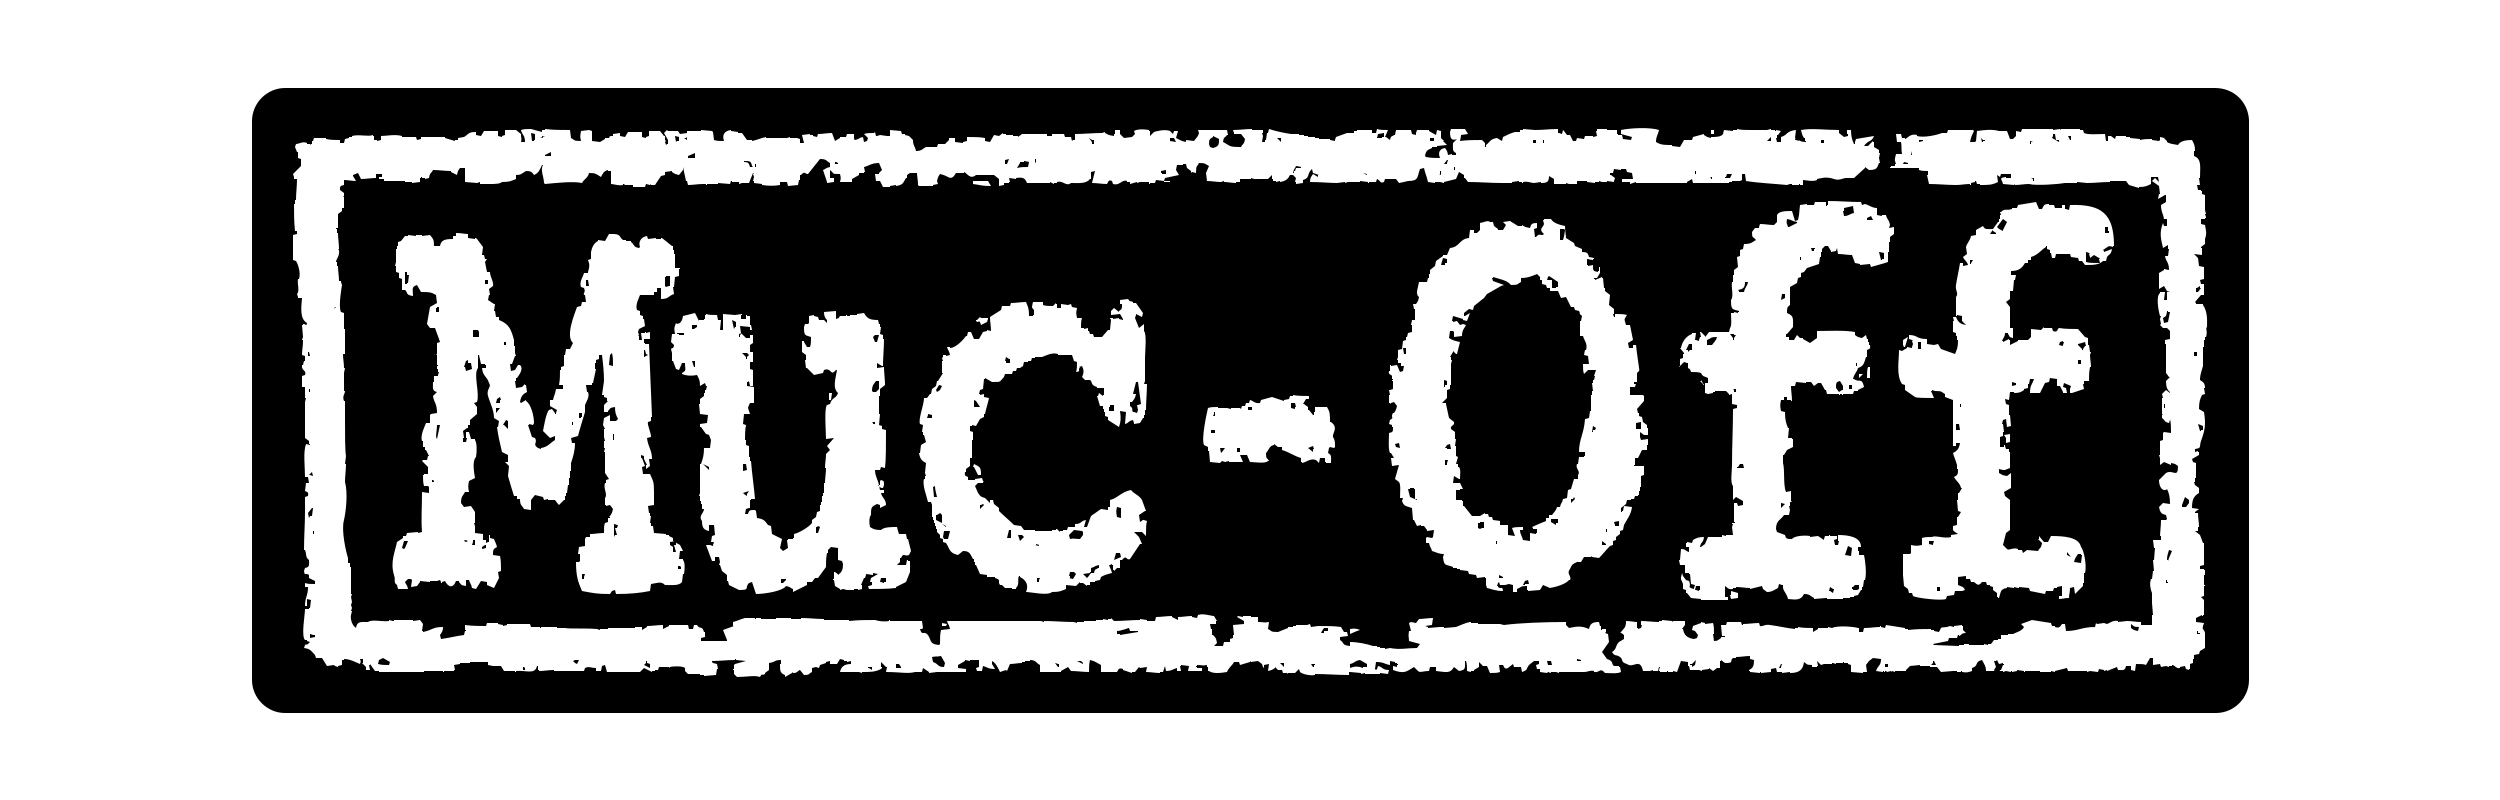 <?xml version="1.0" encoding="UTF-8"?>
<svg xmlns="http://www.w3.org/2000/svg" xmlns:xlink="http://www.w3.org/1999/xlink" version="1.1" id="Layer_1" x="0px" y="0px" viewBox="-25 18.5 250 80" style="enable-background:new -25 18.5 250 80;" xml:space="preserve">
<g>
	<rect x="155" y="44.2" width="0.1" height="0.3"></rect>
	<polygon points="119.5,44.8 119.7,44.8 119.7,44.4 119.3,44.3 119.1,45 119.5,45  "></polygon>
	<polygon points="156.2,43.6 156.4,43.6 156.4,43.4 156.5,43.4 156.5,43.3 156.1,43.3  "></polygon>
	<path d="M159.4,39.3v0.3h-0.1l0.1,0.5c0.5,0,0.5-0.2,1-0.3l-0.1-0.7L159.4,39.3z"></path>
	<polygon points="153.1,48.5 153.5,48.3 153.5,47.9 153.2,47.9  "></polygon>
	<path d="M159.2,57.5h0.1v-0.4l-0.3-0.5c-0.4,0.1-0.4,0.2-0.4,0.7l0.3,0.4L159.2,57.5z"></path>
	<polygon points="114.5,62.9 114.6,63.2 115,63.3 114.9,62.8  "></polygon>
	<polygon points="161.7,40.3 161.7,40.5 162.3,40.5 162.1,40.1  "></polygon>
	<polygon points="116.5,67.4 116.4,67.4 116.4,67.3 116,67.3 116,67.4 115.8,67.4 116,68.2 116.7,68.5 116.7,68.4 116.5,68.4  "></polygon>
	<path d="M131.5,41.5l-0.1-0.1H131v1.1h0.3C131.4,42.1,131.4,42.3,131.5,41.5z"></path>
	<polygon points="130.2,47.3 130.6,47.3 130.6,47.2 130.8,47.2 130.8,46.7 129.9,46.1 129.8,46.2 129.7,46.5 130.2,46.5  "></polygon>
	<polygon points="163.1,44.5 163.2,44.5 163.2,44.4 163.4,44.4 163.4,43.8 162.9,43.7  "></polygon>
	<polygon points="115.6,53.9 115.6,53.3 115.3,53.3 115.4,53.9  "></polygon>
	<path d="M153.8,41.2h0.1l0.8-0.4v-0.1c-0.6-0.1-0.4-0.2-1-0.3C153.6,40.9,153.7,40.8,153.8,41.2z"></path>
	<polygon points="149,64.9 148.8,65.2 148.7,65.2 148.7,65.3 149.4,65.3 149.3,64.9  "></polygon>
	<polygon points="148.4,51.9 148,51.9 148.3,52.3 148.3,52.5 148.4,52.5 148.4,52.3 148.6,52 148.4,52  "></polygon>
	<polygon points="144.5,77.5 144.6,77.5 144.9,77.6 144.9,77.5 145,77.5 145,77.1 144.6,77.1  "></polygon>
	<polygon points="148.4,57.5 148.4,57.7 148.6,57.7 148.6,57.4 148.3,57.4  "></polygon>
	<polygon points="143.6,53.5 143.8,53.5 143.8,53.7 144,53.5 144.2,53.5 144.2,52.9 143.9,52.9  "></polygon>
	<path d="M145.8,53h0.4c0.2-0.3,0.4-0.4,0.5-0.8c-0.7,0-0.5,0.1-1,0.3V53H145.8z"></path>
	<polygon points="132.7,84.6 133.1,84.6 133.1,84.5 132.7,84.4  "></polygon>
	<polygon points="153.1,68.8 153.1,69.3 153.5,68.9  "></polygon>
	<rect x="160.6" y="54.8" width="0.1" height="0.3"></rect>
	<polygon points="158.3,77.8 158.4,77.4 158.3,77.4 158,77.2 157.9,77.6 158,77.6  "></polygon>
	<polygon points="160.2,73.3 159.8,73.1 159.5,74 160.1,74.1  "></polygon>
	<rect x="159.9" y="57" width="0.3" height="0.4"></rect>
	<polygon points="160.2,77.4 160.3,77.4 160.3,77.5 160.7,77.5 160.9,77.4 160.9,77 160.5,77 160.3,77.2 160.2,77.2  "></polygon>
	<path d="M148.8,47.5l0.1,0.1v0.1h0.5c0.1-0.5,0.3-0.5,0.4-1h-0.3C149.5,47.3,149.3,47.4,148.8,47.5z"></path>
	<polygon points="138.6,61.4 139.1,61.4 139.1,60.7 138.6,60.8  "></polygon>
	<polygon points="96.4,59.9 96.3,60.1 96.5,60.1 96.5,59.7 96.4,59.7  "></polygon>
	<rect x="99.8" y="59.2" width="0.4" height="0.3"></rect>
	<rect x="98.7" y="63.3" width="0.3" height="0.4"></rect>
	<rect x="96.1" y="61.5" width="0.4" height="0.3"></rect>
	<polygon points="139.4,56.5 139.3,56.5 139.3,55.5 139,55.5 138.7,55.8 138.7,56.7 138.4,56.7 138.4,56.9 138.8,56.9  "></polygon>
	<polygon points="97.1,63.8 97.2,63.7 97.5,63.3 97,63.3  "></polygon>
	<polygon points="119.4,57.2 119.5,57.2 119.5,57 119.7,57 119.7,56.6 119.4,56.5  "></polygon>
	<polygon points="69.2,70 69,69.8 68.7,70 68.6,70 68.6,70.5 69.2,70.8  "></polygon>
	<polygon points="68.2,60 67.8,59.9 67.8,60 67.7,60.3 68.2,60.3  "></polygon>
	<polygon points="105.8,63.3 106.3,63.7 106.3,63.4 106.4,63.4 106.3,63.1  "></polygon>
	<polygon points="104.1,58.8 104.1,59.3 104.5,59.4 104.5,59.2 104.6,59.2 104.5,58.8  "></polygon>
	<polygon points="69,57.5 69.2,57.1 68.9,57 68.6,57.5 68.7,57.7  "></polygon>
	<path d="M68.5,67.1L68.5,67.1l-0.2,0.1l0.1,1h0.3C68.6,67.7,68.5,67.5,68.5,67.1z"></path>
	<rect x="124.6" y="72.6" width="0.1" height="0.3"></rect>
	<polygon points="124.9,76.3 125.3,76.3 125.3,76.2 124.9,76  "></polygon>
	<polygon points="123,70.8 122.8,70.8 122.8,71.3 123,71.4 123.2,71.3 123.4,71.3 123.4,70.7 123,70.7  "></polygon>
	<polygon points="119.7,63 119.5,63.3 119.7,63.3 119.7,63.4 120.1,63.4 120,62.9  "></polygon>
	<polygon points="127.5,76.6 127.3,77 127.5,77 127.5,76.9 127.9,76.9 127.8,76.5  "></polygon>
	<polygon points="119.5,65 119.7,65 119.7,64.8 119.8,64.5 119.5,64.5  "></polygon>
	<polygon points="136.5,71 136.5,71.1 136.9,71.1 136.9,70.6 136.4,70.7  "></polygon>
	<polygon points="130.1,70.7 130.6,71 130.6,70.8 130.8,70.8 130.8,70.4 130.1,70.4  "></polygon>
	<rect x="135.6" y="71.4" width="0.1" height="0.3"></rect>
	<path d="M134.6,55.5h-0.8l-0.4,0.4c-0.1-0.3-0.1-0.5-0.1-1h0.6l-0.1-0.8l-0.4-0.1l0.1-0.5h0.1c0.2-0.6-0.2-1-0.3-1.4H133   c0-0.5,0-1,0-1.5h0.1l0.1-0.5c-0.4-0.3-0.1-0.2-0.3-0.5l-0.4-0.1l-0.1-0.3h-0.3l-0.5-1l-0.5,0.1l-0.3-0.7H130v-0.3h-0.3l-0.1-0.3   l-0.4-0.1v-0.4H129v-0.3l-0.3-0.3c-0.5,0.2-0.9,0.4-1.6,0.4v0.4c-0.4,0.2-0.2,0.3-1,0.3c-0.4-0.5-1.2-0.6-1.8-0.8v0.1h-0.1l0.1,0.3   l1.1,0.4l-0.3,0.1l-1.4,0.8l-0.3,0.4l-1,0.8l-0.1,0.4l-0.4-0.1l-0.5,0.4v0.3h0.1l0.5-0.3l-0.3,0.8l-0.4-0.1v-0.1l-1-0.3l-0.1,0.5   h0.1v0.1l0.4-0.1L121,51l0.3-0.1l0.3,0.1c-0.2,0.4-0.4,0.5-0.4,1.1l-0.8,0.1v-0.5l-0.1-0.1H120l-0.1,0.7c0.3,0.2,0.6,0.3,1.1,0.4   c-0.1,0.4-0.2,0.8-0.3,1.2h-0.1l-0.3-0.3v0.1l-0.3,0.5h0.1v0.3h0.1l-0.1,0.4c0,0.7,0,1.4,0,2.1H120v0.4l-0.3,0.1v0.8l-0.5,0.5h0.4   v0.1l0.3,1.4l0.5,0.4c0.1,0.4-0.4,0.3-0.3,0.7l0.4,0.3v0.7h0.1l-0.1,0.7h0.1v1l0.2,0.1l-0.2,0.7h0.2v0.3h0.1   c0.2,0.3,0.1,0.7,0.1,1.2h-0.1l-0.5-0.3l-0.1,0.7h0.7l0.3,0.6H121v0.1h-0.4v1h0.6v0.1h0.1v0.5h0.1l0.8,1h0.8l0.5-0.3v0.1h0.3   l0.1,0.3h0.3l0.1,0.3l0.7,0.1V71h0.8v1l0.7,0.1l-0.3-0.8c0.3-0.1,0.6-0.1,1.1-0.1v0.3H127c0,0.4,0.2,0.6,0.3,1l0.7,0.1v-0.8   l0.6,0.1v-0.1h0.1v-0.4h-0.4v-0.1l-0.1-0.1c0.4-0.2,0.9-0.4,1.4-0.6v-0.3h0.3V70h0.3c0.2-0.3,0.4-0.4,0.5-0.8h0.3   c0.1-0.5,0.2-0.3,0.3-0.8l0.4-0.1l0.1-0.8l0.3-0.1l0.3-1h0.4V66c0.3-0.4-0.3-0.6-0.1-1.1h0.1l0.1-0.7h0.5v-0.1h0.1v-0.4h-0.6   c0-1.3,0.5-1.8,0.6-3.3l0.4-0.1l0.1-0.7h0.1c0-0.5,0-1.1,0-1.6h0.1v-0.4h0.1l-0.1-0.8h0.1v-0.3h0.1l0.1-0.4h-0.1L134.6,55.5z"></path>
	<polygon points="135.2,73 135.6,73 135.6,72.9 135.2,72.6  "></polygon>
	<polygon points="134.2,61.7 134.3,61.7 134.3,61.5 134.5,61.5 134.6,61.3 134.3,61.1  "></polygon>
	<polygon points="132.3,68.4 132.1,68.4 132.1,68.8 132.5,68.4 132.4,68.2  "></polygon>
	<polygon points="91.2,35.9 91.6,35.9 91.6,35.5 91.1,35.6 91.1,35.8 91.2,35.8  "></polygon>
	<polygon points="92.4,32.3 92,32.3 92,32.6 92.6,32.7  "></polygon>
	<polygon points="84.2,32.9 84.4,32.9 84.4,32.5 84.2,32.5 83.9,32.3 84.2,32.7  "></polygon>
	<polygon points="69.6,71.1 69.2,70.9 69.6,71.2  "></polygon>
	<path d="M96.3,33.3l0.3-0.1c0.3-0.2,0.3-0.3,0.3-0.8l-0.6-0.3v0.1c-0.3,0.2-0.4,0.2-0.4,0.7l0.1,0.3L96.3,33.3z"></path>
	<polygon points="103.1,32.3 102.7,32.3 103.1,32.7  "></polygon>
	<path d="M104.5,35.6l0.1-0.3h0.5v-0.1l-0.5-0.1c-0.1,0.3-0.2,0.2-0.3,0.7h0.1v-0.2H104.5z"></path>
	<polygon points="111.7,35.9 111.3,35.8 111.7,36  "></polygon>
	<polygon points="78.6,34.4 78.5,34.4 78.5,34.7 78.6,34.8  "></polygon>
	<rect x="50.5" y="34.9" width="0.1" height="0.3"></rect>
	<path d="M50,35.2h0.3l-0.1-0.1c-0.1-0.5-0.2-0.5-0.8-0.5v0.1C49.8,34.7,49.9,34.8,50,35.2z"></path>
	<polygon points="58.8,34.8 58.6,34.7 58.5,34.7 58.5,34.9 58.8,34.9  "></polygon>
	<path d="M77.9,34.7l-0.5-0.1v0.1H77v0.1l-0.3,0.5c0.4-0.1,0.6-0.1,1.1-0.1L77.9,34.7z"></path>
	<polygon points="75.9,34.4 75.5,34.5 75.5,34.9 75.7,34.9  "></polygon>
	<rect x="157.1" y="32.5" width="0.3" height="0.3"></rect>
	<polygon points="152.1,32.2 151.7,32.6 152.1,32.6  "></polygon>
	<rect x="144.5" y="35.6" width="0.1" height="0.3"></rect>
	<polygon points="146.1,36.4 146.2,36.4 146.2,36.2 146,36.2 146.1,36.3  "></polygon>
	<polygon points="148.2,35.9 147.7,35.9 147.6,36.2 147.5,36.2 147.5,36.3 148,36.3  "></polygon>
	<polygon points="154.9,32.6 154.7,32.1 154.6,32.1 154.6,32.2 154.5,32.5 154.6,32.5  "></polygon>
	<polygon points="113.2,32.2 113.4,32.2 113.4,31.8 112.8,31.9 112.7,32.3 113.2,32.3  "></polygon>
	<polygon points="129.7,84.6 129.8,85 130.2,85 130.1,84.6  "></polygon>
	<polygon points="119.7,34.8 119.8,34.5 119.7,34.5 119.4,34.9 119.7,34.9  "></polygon>
	<polygon points="119.1,35.6 119,35.6 119,35.9 118.9,35.9 119.1,36  "></polygon>
	<rect x="118" y="32.3" width="0.4" height="0.3"></rect>
	<rect x="128.3" y="32.5" width="0.3" height="0.3"></rect>
	<rect x="129.3" y="32.5" width="0.1" height="0.3"></rect>
	<rect x="120.4" y="35.2" width="0.1" height="0.3"></rect>
	<polygon points="44.5,33.8 43.8,34.1 43.8,34.3 44.5,34.3  "></polygon>
	<polygon points="64.6,84.9 64.6,85.3 65.1,85.3 65.1,85.2 64.9,84.9  "></polygon>
	<polygon points="61.8,85.3 61.9,85.3 62.2,85.5 62.2,85.2 61.8,85.2  "></polygon>
	<polygon points="80.5,84.8 80.8,85.2 80.9,85.2 80.9,84.9 80.8,84.9  "></polygon>
	<path d="M68.2,84.2l0.1,0.5c0.6,0.2,0.4,0.5,1.1,0.5l0.1-0.4l-0.4-0.7C68.6,84.2,68.7,84.1,68.2,84.2z"></path>
	<polygon points="39.7,84.6 39.6,84.6 39.6,84.8 39.4,85 40,85.3 40,84.9 39.7,84.8  "></polygon>
	<polygon points="32.3,84.6 32.5,84.8 32.7,84.9 32.9,84.5 32.5,84.5  "></polygon>
	<polygon points="43.7,32.2 43.6,32.3 43.4,32.3 43.7,32.5  "></polygon>
	<polygon points="27.3,85.2 27.3,85.5 27.5,85.5 27.5,85.3 27.4,85.2  "></polygon>
	<polygon points="107.2,81.6 107.1,81.8 107.4,81.8 107.4,81.6 107.8,81.6 107.8,81.3 107.4,81.3  "></polygon>
	<path d="M110,84.9v0.4c0.3-0.1,0.5-0.2,1-0.1l0.3,0.1v-0.1h0.4v-0.3l-0.7-0.4C110.4,84.6,110.5,84.8,110,84.9z"></path>
	<polygon points="103.4,85.2 103.4,84.8 103,84.8  "></polygon>
	<path d="M87.9,81.3c-0.1,0-0.8,0.3-1.2,0.3v0.3H87V82c0.6-0.1,1.2-0.2,1.8-0.3v-0.1H88L87.9,81.3z"></path>
	<polygon points="82.7,84.6 83.3,84.9 83.3,84.8 83.1,84.6  "></polygon>
	<polygon points="106.3,85.2 106.4,85.2 106.4,85 106.5,85 106.5,84.9 106.1,84.9  "></polygon>
	<polygon points="28.4,32.6 28.4,32.5 28.5,32.5 28.5,31.9 28.1,31.8 28.2,32.6  "></polygon>
	<polygon points="29.3,32.2 29.5,32.2 29.2,32.1 29.2,32.2 29,32.2 29.3,32.3  "></polygon>
	<polygon points="5.9,53.7 5.8,53.7 5.8,54.1 6,54.1  "></polygon>
	<polygon points="6,81.9 6,82.3 6.5,82.2 6.5,82 6.3,82  "></polygon>
	<polygon points="29.5,34.1 30.1,34.1 30.1,33.7 29.5,34  "></polygon>
	<polygon points="42.7,32.6 42.9,32.6 42.9,32.2 42.5,32.1 42.6,32.7  "></polygon>
	<path d="M12.9,84.5l-0.1,0.4c0.4,0.1,0.6,0.1,1.1,0.1l0.1-0.3l-0.7-0.4L12.9,84.5z"></path>
	<polygon points="8.4,49.4 8.6,49.2 8.5,49.2  "></polygon>
	<rect x="6.3" y="71.6" width="0.1" height="0.3"></rect>
	<polygon points="6.2,69.3 5.8,69.8 5.9,70.3 6,70.1 6.2,70.1 6.3,69.3  "></polygon>
	<rect x="5.9" y="57.4" width="0.1" height="0.3"></rect>
	<polygon points="6.3,66.1 6.2,65.7 6,65.9 5.9,65.9 6,66  "></polygon>
	<polygon points="176.6,56.8 176.5,56.8 176.2,56.7 176.2,57.1 176.6,57  "></polygon>
	<polygon points="173.1,32.3 173.2,32.7 173.3,32.7 173.3,32.6 173.5,32.6 173.5,32.5 173.3,32.5  "></polygon>
	<polygon points="178.3,36.4 178.3,36.6 178.4,36.6 178.4,36.3 178.1,36.3  "></polygon>
	<polygon points="178.1,32.7 178.3,32.7 178,32.6 178,32.9 178.1,32.9  "></polygon>
	<polygon points="166.9,32.7 167.3,32.6 167.3,32.5 166.9,32.5  "></polygon>
	<polygon points="166.1,33.8 166.1,34 166.2,34 166.1,33.6  "></polygon>
	<polygon points="165.3,34.9 165.8,34.9 165.8,34.8 165.4,34.7  "></polygon>
	<polygon points="144,84.9 144,85 144.2,85 144.2,85.2 144.5,85 144.6,84.5 144.2,84.9  "></polygon>
	<polygon points="140.8,85.6 140.9,85.6 140.9,85.5 141,85.2 140.9,85.2  "></polygon>
	<polygon points="33.4,76.2 33.5,75.9 33.2,75.9 33.2,76.4 33.4,76.4  "></polygon>
	<polygon points="191.8,49.6 191.7,49.6 191.7,49.7 191.6,50.1 191.3,50.3 191.4,50.8 191.8,50.7 192,49.7 191.8,49.7  "></polygon>
	<polygon points="182,32.5 182.1,32.5 182.1,32.1 181.8,32.1  "></polygon>
	<rect x="191.4" y="58.9" width="0.1" height="0.4"></rect>
	<polygon points="180.5,31.9 180.3,31.9 180.3,32.1 180.2,32.3 180.9,32.7 180.9,32.5 180.6,32.5  "></polygon>
	<rect x="23.5" y="46.5" width="0.3" height="0.4"></rect>
	<rect x="25.4" y="52.7" width="0.2" height="0.3"></rect>
	<polygon points="24.7,58.4 24.6,58.8 25,58.8 25,58.5 25.1,58.5 25,58.2  "></polygon>
	<polygon points="152.9,85.3 153.1,85.3 153.1,85.2 153.2,84.9 153.1,84.9  "></polygon>
	<polygon points="24.6,59.8 25,59.3 24.6,59.3  "></polygon>
	<polygon points="21.8,54.8 21.8,54.5 21.6,54.6 21.4,55.2 21.5,55.2 21.6,55.6 22.2,55.4 22.1,54.8  "></polygon>
	<polygon points="22.3,51.5 22.3,52.2 22.9,52.2 22.9,51.7 22.8,51.5  "></polygon>
	<rect x="32.2" y="60.7" width="0.1" height="0.3"></rect>
	<polygon points="25.3,61 25.4,61 25.8,61.4 25.8,60.6 25.6,60.5  "></polygon>
	<path d="M36,54L36,54l-0.1,1l0.4,0.1c0-0.5,0-0.9-0.1-1.3L36,54z"></path>
	<path d="M36.4,72.2L36.4,72.2l0.1-0.2h0.2l-0.2-0.7h0.2l0.1-0.3h-0.1l-0.3-0.1C36.4,71.3,36.4,71.8,36.4,72.2z"></path>
	<polygon points="33.6,46.5 33.6,47.1 33.9,47.1 33.8,46.5  "></polygon>
	<polygon points="32.9,60.3 33.1,60.3 33.1,60.2 33.2,60.2 33.2,59.8 32.9,59.8  "></polygon>
	<rect x="36.3" y="61.9" width="0.1" height="0.6"></rect>
	<polygon points="167.9,72.9 168.3,73 168.3,72.9 168.4,72.6 167.9,72.6  "></polygon>
	<polygon points="185.9,41.6 185.8,41.6 185.8,41.2 185.5,41.2 185.5,41.8 185.9,41.8  "></polygon>
	<polygon points="175.3,41.6 175.3,41.5 175.7,40.7 175.3,40.4 174.7,41.2 174.9,41.4  "></polygon>
	<polygon points="181.3,53 181.4,52.7 181.3,52.7 181.3,52.6 181,52.7 180.9,53 181.3,53.1  "></polygon>
	<path d="M184.9,44.4h0.1l-0.1-0.1l-0.5-0.3l-0.4,0.3v-0.1l-0.1-0.3h0.1l-0.1-0.1l-0.3-0.1v1c0.3,0.1,0.8,0.1,1.4,0.1L184.9,44.4   L184.9,44.4z"></path>
	<polygon points="183.2,53.5 183.3,53.5 183.3,53.4 183.5,53.1 183.6,53.1 183.5,52.7 182.8,52.9 182.8,53 183.2,53.4  "></polygon>
	<polygon points="181.7,73.7 181.7,74 182.1,74.2  "></polygon>
	<rect x="163.5" y="84.9" width="0.3" height="0.3"></rect>
	<rect x="171" y="58.9" width="0.1" height="0.3"></rect>
	<path d="M196.5,27.3H3.5c-1.8,0-3.3,1.5-3.3,3.3v55.9c0,1.8,1.5,3.3,3.3,3.3h193.1c1.8,0,3.3-1.5,3.3-3.3v-56   C199.8,28.7,198.4,27.3,196.5,27.3z M164.4,33L164.4,33h-0.2H164.4z M146.1,31.5h0.3v0.4h-0.3V31.5z M137.1,85.7   c-0.4,0.2-1.1,0.1-1.6,0.1c-0.5-0.6-0.5,0-1.1-0.1v-0.1c-0.4-0.1-0.6,0.1-1,0.1c-0.8,0-1.6,0-2.5,0v0.1l-0.3-0.1h-0.5v0.1l-0.3-0.1   l-0.1,0.1l-0.7-0.1v-0.3h-0.3l-0.1-0.4l0.3-0.1v-0.3h-0.5l-0.5,0.4c-0.3,0.4-0.1,0.5-0.7,0.7l-0.1-0.5h-0.7l-0.1-0.3l-0.5,0.4   c-0.4,0.2-0.4-0.2-0.5-0.3h-0.4l0.1,0.7c-0.3,0.1-0.5,0.1-1,0.1l-0.3-0.7h-0.4l-0.4-0.4v0.5l-0.5,0.3v0.1h-0.3v0.1l-0.4-0.1   c0-0.4,0-0.7-0.1-1h-0.1c0,0.7,0.1,0.9-0.6,1l-0.5-0.4c-0.4,0.7-0.8,0.5-1.8,0.4v-0.4H118l-0.1,0.4c-0.6,0-0.9,0.2-1.1,0l-0.4-0.4   c-0.8,0.5-1,0.7-2.1,0.3v-0.4l0.4,0.1V85h0.1v-0.1h-0.1v-0.1h-0.1h-0.1v-0.1l-0.5-0.1V85c-0.6-0.1-0.6-0.3-1.4-0.3l-0.1,0.7   l0.1,0.1l0.1-0.1l0.1-0.3c0.5,0.1,0.4,0.4,1.1,0.4l-0.1,0.4l-0.8-0.1v0.1c-0.5,0-1,0-1.5,0v-0.1l-0.4,0.1v-0.1l-1.1-0.1h-0.1V86   c-1.2,0-2.3-0.1-3.4-0.1V86c-0.5,0.1-1.3-0.1-1.5-0.3l-0.1-0.3l-0.4,0.4h-0.7l-0.1,0.1v-0.1h-0.4l-0.1-0.3h-0.4l-0.3-0.3v0.1   c-0.3,0.2-0.3,0.2-0.7,0.3l0.1-0.7l-0.5,0.1v0.3l-0.1-0.1l-0.1-0.3l-0.4-0.3l-0.7,0.1l-0.1-0.1v0.1L99,85l-0.1-0.3h-0.5   c-0.2,0.4-0.5,0.5-0.7,1c-0.6,0.1-1.4,0.2-1.8-0.1h-0.1v-0.4h-0.1V85c-0.5,0.1-0.4,0-1,0v0.1h-0.1v0.1h0.1v0.1h0.5v0.3   c-0.5,0-0.9,0-1.4,0l0.1-0.5L93.1,85v0.1H93l0.1,0.5h-0.4v-0.3c-0.4,0.1-0.5,0.3-1.1,0.3l-0.1-0.5l-0.1,0.3l-0.1,0.3H91v0.1   c-0.5,0-0.9-0.1-1.4-0.1l0.1-0.5L89,85.3l-0.1-0.1l-0.4,0.5h-0.3v0.1l-0.9-0.3v-0.1c-0.5-0.2-0.5,0.2-0.6,0.3c-0.5,0-1.1,0-1.6,0   V85c-0.4-0.2-0.6-0.4-1.1-0.5c-0.1,0.4-0.1,0.7-0.1,1.2c-0.6,0-1.2-0.1-1.8-0.1l-0.3-0.4l-0.7,0.4v0.1c-0.7,0-1.4,0-2.1,0V85   c-0.4-0.2-0.4-0.5-1-0.5v0.1h-0.5v0.1h-0.3v0.1c-0.4,0-0.8,0.1-1.2,0.1l-0.3,0.7l-0.1-0.1L75,85.7c-0.2-0.4-0.4-0.9-0.8-1.1v0.3   l0.3,0.5c-0.7,0-0.8-0.2-1.2-0.3l-0.1,0.5h-0.5l-0.1-0.3l0.3-0.1v-0.7H72v0.1l-0.5-0.1v0.1L70.8,85v0.3l0.8,0.1v0.3   c-1,0-1.9,0-2.9,0l-0.8,0.1v-0.1l-0.6-0.4l-0.1,0.4h-0.7c-0.7,0.2-1.5,0-2.9,0l0.1-0.5h-0.1l-0.4-0.4l-0.1-0.1v0.5h0.1v0.1   l-0.1,0.1c-0.6,0.3-1,0.3-1.9,0.3v0.1l-0.3-0.1c-0.6,0-1.3,0-1.9,0c0.1-0.5,0.4-0.8,1.1-0.8v-0.3l-0.4,0.1v-0.1h-0.3v-0.1L59,84.4   l-0.3,0.5H58v-0.3l-0.4,0.1v0.1L57,85l-0.1,0.3l-0.3-0.1l-0.4,0.1v0.4C55.8,85.9,56,86,55.4,86L55,85.5c-0.3,0.1-0.2,0.3-0.7,0.3   l-0.1-0.1v0.1l-0.7,0.4V86C53,85.8,53,85.6,53,84.9h0.1v-0.4c-0.7,0-0.5,0.2-1.2,0.3v0.7l-0.4,0.3v0.1c-0.4,0.2-0.3-0.1-0.5,0.3   c-0.5-0.2-1.4,0-2.3,0l-0.3-0.3v-0.4h-0.1v-0.1h0.1V85l0.1-0.1l1.1-0.3l-1-0.1v-0.1h-0.1v0.1c-0.8,0-1.5,0.1-2.3,0.1v0.1l0.1,0.1   l0.4,0.1l0.1,0.5h-0.1L46.6,86l-1.2,0.1V86H45v-0.1c-0.4,0-0.8,0-1.2,0l-0.3-0.3v-0.3c-0.2-0.2-1.1-0.2-1.5-0.1v0.1l-0.1-0.1h-1   l-0.1,0.3h-0.3v0.1h-0.3v0.1l-0.8-0.4L39,85.7c-1.1,0-2.2,0-3.3,0L35.5,85l-0.3,0.1l-0.1,0.5h-0.5v-0.3c-0.5,0-0.7-0.2-1.1,0   l-0.1,0.3c-0.5,0-1,0-1.5,0s-1,0-1.5,0v-0.1c-0.5,0-1,0.1-1.5,0.1v-0.1h-0.1v-0.4h-0.1c-0.2,0.9-1.1,0.4-2.1,0.5v0.1h-0.1v-0.1   h-1.1l-0.3-0.5h-0.8L23.8,85v-0.3c-0.6,0-1.2,0-1.8,0v0.1h-1l0,0v0.1L20.4,85l0.1,0.5h-0.1v0.1h-1v0.1h-0.1v-0.1   c-0.6,0-1.3,0-1.9,0v0.1H17c-1,0-1.9,0-2.9,0c-0.4,0-0.8,0-1.2,0v-0.1h-0.4L12,84.9V85h-0.1l0.1,0.5h-0.4v-0.3l-0.4-0.4h0.1v-0.4   H11c0.1,0.4,0.1,0.1,0,0.5c-0.5-0.2-1-0.5-1.6-0.5v0.1H9.2V85l-0.4,0.1v0.1l-0.3-0.1L8.4,85l-0.7,0.1l-0.5-0.8H6.6L6.5,84   c-0.4-0.4-0.4-0.6-1.1-0.7c0.2-0.6,0.1-0.2,0.4-0.4L6,82.7l-0.3-0.1v-0.1H5.5c-0.4-0.4,0-2.5,0-3.1h0.4v-0.1H6l0.1-0.8l-0.4-0.1   v0.7H5.5c0-0.9,0.3-1,0.3-1.9H5.5v-0.4c0.3,0.1,0.5,0.1,1,0.1v-0.3l-0.6-0.3V76c-0.4-0.3-0.4,0.2-0.5-0.4l0.1-0.3   C6,75.2,5.9,75,5.9,74.5c-0.4-0.3-0.2-0.5-0.4-1H5.4c0-1.3,0.1-2.6,0.1-3.8c0-0.5,0-1,0-1.5l0.3-0.1c0.1-0.5-0.2-0.4-0.3-0.5   l0.1-0.8h0.3l-0.1-0.6H5.5c0-1-0.2-2.5,0.1-3.3L6,63v-0.1H5.9v-0.3l-0.4-0.3v-1.1c0-0.8,0-1.6,0-2.5l0.1-0.4H5.5v-1.1H5.2v-1.1   L5.5,56c0.2-0.5-0.4-0.4-0.3-1h0.1l0.1-0.4h0.1v-0.1h0v-0.4L5.2,54c0-0.5,0.1-0.9,0.1-1.4v-0.1H5.2l0.1-0.3L5.2,51h0.1v-0.1   c0.4,0,0.3,0.3,0.4-0.1c-0.7-0.4-0.6-1.4-0.5-2.5H4.8v-0.1l-0.1-0.3c0.3-0.3,0-1,0.1-1.5h0.1c0.2-0.6-0.1-1.5-0.3-1.8l-0.3-0.1   c0-0.8,0-1.6,0-2.5l0.4-0.1v-0.3H4.5c-0.1-0.9-0.1-1.8-0.1-2.7h0.1v-0.4h0.1c0-0.7,0.1-1.4,0.1-2.1H4.4v-0.2l-0.1-0.3l0.8-0.8v-0.7   l-0.3-0.1v-0.6H4.7l-0.2-0.5l0.1-0.3c0.3,0,0.7-0.3,1.1-0.1v0.1H6V33l0.1-0.1h0.1v-0.3h0.1l0.1-0.3c0.4,0,0.8,0,1.2,0v0.1   c0.5,0.1,0.9,0.1,1.4,0.1v0.3h0.4l0.1-0.4l0.4-0.1v-0.1h0.3v-0.1c0.7-0.2,1.6,0.1,2.1-0.1v0.1h0.1v0.4h0.3v0.1l0.4-0.1v-0.4   c0.5,0,1.4-0.2,2.1,0v0.1c0.5,0,0.9,0,1.4,0l0.1,0.3l0.4-0.1v-0.2c0.5,0,0.9,0,1.4,0h1v0.1l1,0.3v-0.1h0.3v-0.2l0.6-0.1   c0.5-0.3,0.4-0.5,1.2-0.5V32l0.5,0.1l0.3-0.5c0.5,0,0.9,0,1.4,0v0.5l0.4,0.1v-0.1l0.3-0.1v-0.5h1.1l0.5,0.4c0,0.5,0.1,0.4,0,0.8   h0.4c0-0.7-0.3-0.7-0.4-1.2c0.3-0.1,0.5-0.1,1-0.1l1.1,0.3v-0.2h0.3v-0.1c0.8,0.1,1.6,0.1,2.5,0.1l0.1,0.8c0.4,0.2,0.2,0.3,1,0.3   c-0.1-0.5-0.1-0.4,0-1l0.8-0.1l0.3,0.1v1l0.8,0.1l0.5-0.3v-0.1h0.4l0.1-0.2h0.3v-0.2l0.7-0.1v0.3l0.5,0.1l0.3-0.5   c0.5,0,0.9,0,1.4,0v0.5l0.4,0.1v-0.1l0.3-0.1v-0.5H41l0.4,0.5h0.1v0.4l0.1,0.1l-0.1,0.1l0.1,0.3l0.1-0.1h0.1v-0.4l-0.4-0.7l0.3-0.3   l0.1,0.1h1l0.2,0.3l0.7-0.1v-0.2c0.5,0,0.9,0,1.4,0v-0.1l1.1,0.1l0.1,0.1l0.1,0.8c0.3,0.1,0.5,0.1,1,0.1c-0.2-0.6,0-1,0.7-1.1v0.1   l0.7,0.1v0.1h0.4l0.5,0.7h0.5v0.1c0.5-0.1,0.9-0.3,1.4-0.4v0.1c0.7,0,1.4,0,2.1,0l0.3-0.1v0.1h0.7l0.3,0.1v0.4h0.4L55.2,32l0.8-0.1   V32h0.3v0.1l0.4,0.1l0.1-0.3c0.5,0,0.9-0.1,1.4-0.1l0.3,0.8l0.5-0.3v-0.1h0.6l0.1-0.3h0.7v0.5l0.1,0.1c0.5-0.1,0.3-0.2,0.8-0.3   l0.1,0.5l0.3-0.1l0.1-0.3l-0.4-0.4c0.3-0.1,0.5-0.1,1-0.1l0.1-0.1l0.1,0.4h0.1L63,32l0.7,0.1l0,0H64v-0.6l1.1,0.1l0.1,0.3h0.3V32   l0.4,0.1l0.4,0.4c0,0.6,0.2,0.6,0.3,1.1c0.6,0,0.6-0.2,1-0.4l0,0h1.1l0.1-0.3h0.7l0.4-0.4v-0.2h0.6v0.4l0.8,0.1v-0.1l0.4-0.1v-0.4   c0.7,0,1.3,0,1.8,0.1v0.3l0.5,0.1l0.4-0.7l0.5,0.1l0.4-0.3v0.1h0.3V32h0.7v0.1h0.5v0.1l0.4-0.3c0.8,0,1.6,0,2.5,0v0.2h0.5v-0.2   c0.4,0,0.8,0,1.2,0l0.1,0.3h0.6l0.1,0.4l0.1-0.1h0.2v-0.6c0.9,0,1.8-0.1,2.7-0.1l0.3-0.1v0.1c0.4,0.2,0.3,0.2,0.9,0.3v-0.2h0.1   v-0.4H87v0.4l0.4,0.4l0.8-0.1l0.3-0.3l-0.1-0.3c0.3-0.2,1-0.2,1.5-0.1v0.1H90l0,0.5l0.4-0.4c0.3-0.1,1.1-0.3,1.6-0.1l0.3,0.3   l0.1-0.3h0.4l-0.2,0.7c0.4,0.2,0.5,0.3,1,0.4v-0.2l0.8,0.1c0.2-0.3,0.4-0.4,0.5-0.8l-0.1-0.3c1,0,1.9,0,2.9,0l0.1,0.5h-0.1   c-0.3,0.4-0.3,0.1-0.4,0.7c0.8,0.4,0.5,0.5,1.8,0.5c0.2-0.4,0.3-0.2,0.4-0.8l-0.4-0.5h-0.7v-0.1l-0.1-0.3c0.6,0,1.3-0.1,1.9-0.1   v0.1h1.1v0.3h-0.1l0.1,0.3l-0.1,0.6h0.3v-0.2h0.1l0.1-0.7h0.1l0.1-0.4c0.6,0.2,1.5,0.4,2.2,0.5h0.8V32h0.5v0.1h0.4v0.1h0.7v0.1h0.4   v0.1h1.1v0.1l0.5,0.1v-0.1l0.1-0.3l1.1-0.4h0.7v-0.2h0.3v-0.1c0.5,0,1,0,1.5,0v0.3h0.4l0.1-0.4c0.3,0.1,0.6,0.1,1.1,0.1l-0.3,0.7   h0.1l0.4,0.3c0.1-0.5,0.2-0.3,0.4-0.5h0.1l0.1-0.5c0.5,0,1,0,1.5,0l0.1,0.4l0.4,0.1v-0.2l0.1-0.3c0.4,0,0.8,0,1.2,0v0.1l0.7,0.4   l0.1-0.5l0.4,0.1v0.7l0.3,0.3h-0.1l0.4,0.4l-1,0.1v0.1h-0.5v0.1c-0.4,0.2-0.6,0.2-0.7,0.8l0.1,0.1c0.5,0.1,0.9,0.1,1.4,0.1   c-0.2-0.5-0.1-0.9,0.5-1c0.2,0.3,0.2,0.2,0.3,0.7l0.4-0.1V34h0.4v-0.2c-0.4-0.2-0.3-0.4-0.3-1l0.4-0.4c-0.5,0.2-0.7,0-0.7-0.7   l0.1-0.3c0.5,0,0.9,0,1.4,0l0.3,0.5l-0.7,0.1v0.1l-0.1,0.5c0.7-0.1,1.5-0.1,2.2-0.1l0.3,0.3v0.4h0.1V33c0.4-0.3,0.4-0.6,1.1-0.7   l0.5,0.3l0.1-0.4c0.4-0.2,0.8-0.4,1.2-0.5h0.5v-0.2h0.3v-0.1l1.2,0.1c0.8,0,1.5-0.1,2.3-0.1v0.4h0.1l0.3,0.1l0.1-0.4l0.1,0.1   l0.3,0.4h0.3l0.3,0.6h0.3l0.1-0.3l0.7,0.1l0.1-0.3h0.3l0,0h0.5v0.1l0.4-0.1l-0.1-0.5h0.1v-0.2h1v0.1h1v0.4h0.1V32h0.4l0.1,0.4   l0.8,0.1l0,0l0.1-0.3l-1.1-0.3v-0.4c0.9-0.2,2.9-0.3,3.8,0c-0.1,0.5-0.3,0.6-0.3,1.2c0.5,0.3,0.8,0.3,1.6,0.3v0.1l0.8,0.1l0.4-0.7   h0.8l0.1-0.3l1.1-0.3V32c0.3,0.2,0.3,0.2,0.7,0.3v-0.1c0.5,0,1,0,1.2-0.3l0.1-0.4l0.9,0.1v-0.1h0.4v-0.1c0.4,0.1,0.9,0.1,1.4,0.1   s1.1,0,1.6,0l0.4-0.1v0.1h0.4v0.1h0.1v-0.1l0.5,0.1l-0.3,0.4h-0.1v0.3h-0.1l0.1,0.4h0.4v-0.5c0.7-0.2,0.5-0.6,1.5-0.7l-0.1,0.8   c0.4,0.2,0.5,0.4,1.1,0.4v-0.1h-0.1v-0.3h-0.1c-0.2-0.3-0.2-0.4-0.3-0.8c1.1-0.2,2.4,0,3.8,0v0.3l0.5,0.4l0.4-0.1v-0.2h-0.1v-0.4   h0.4c0,0.6,0.1,1,0.3,1.4h0.1v-0.2l0.1-0.3c0.6-0.1,1.2-0.2,1.8-0.3c-0.2,0.6-0.6,0.4-1,1h0.4l0.5-0.5v0.1h0.1v0.5l0.5,0.3v0.3h0.1   l-0.1,0.5l0.1,0.5h-0.1c-0.2,0.5-0.2,0.7-1,0.7l-0.4-0.3v0.1l-1.1,1h-0.8c-0.3,0-0.7,0.3-1.2,0.1c-0.3-0.1-0.7-0.2-1.2-0.1   l-0.5,0.1v0.1c-0.4,0.2-1.2,0-1.4,0V37h-1.1v-0.1h0.8V37h-0.1v-0.1H154l-0.3,0.1c-0.9-0.1-2.9-0.2-4.1-0.4l-0.1-0.7h-0.3v0.6   l-0.2,0.1h-0.8v0.1h-0.3v0.1c-1.2,0-2.4,0-3.6,0l-0.1-0.4l-0.5,0.3v0.1c-0.6,0-1.3,0-1.9,0c-1.1,0-2.1,0-3.2,0v-0.1l-0.6,0.2v-0.2   h-0.8v-0.3h1.1l-0.1-0.6l-0.5-0.1l-0.1-0.3h-0.5v0.1l-0.7-0.1l-0.1,0.4H136V36h0.1l0.4,0.3l-0.1,0.3v0.1l-0.7-0.1v0.1h-0.5   l-0.3-0.1v0.1h-0.4v0.1l-0.8-0.1v-0.1h-1v0.3h-0.8l-0.3-0.1v0.1h-1.2v-0.5l-0.5-0.3c0,0.6-0.2,0.7-0.8,0.7v-0.1l-0.7,0.1   c-0.3,0-0.6-0.2-1.1-0.1v0.1h-0.1v-0.1h-0.3v-0.1l-0.7,0.1v0.1h-1c-1.1,0-2.3-0.1-3.4-0.1l-0.3-0.4h-0.1V36l-0.5-0.3l-0.3,0.7   c-0.4,0.1-0.8,0.2-1.2,0.3v0.1l-0.4-0.1h-0.5v0.1l-0.7-0.1c-0.1-0.5-0.3-0.9-0.4-1.4l-0.4,0.1c-0.3,0.8-0.1,1.2-1.2,1.2l-0.4,0.1   l0,0l-0.5,0.1l-0.3-0.4h-1.1l-0.1,0.3c-0.4,0.2-0.4-0.2-0.7-0.3l-0.1,0.3h-0.7v0.1h-0.1v-0.1l-0.8-0.1v0.1c-0.4,0-0.8,0-1.2,0   l-0.3,0.1v-0.1l-0.8,0.1c-0.7,0-1.7-0.1-2.7-0.1c0-0.4,0.1-0.5,0.3-0.8l0.5,0.3V36h0.1l-0.3-0.1l-0.3-0.1l-0.1-0.4l-0.1,0.1   c-0.4,0.4-0.1,0.8-0.8,1v0.3l-0.7,0.1v-0.2h-0.1l0.1-0.4l-0.3-0.3H104c-0.2,0.4-0.4,0.6-1,0.7v-0.1l-0.4,0.1v-0.1h-0.3v-0.2h-0.1   V36l-0.4,0.4c-0.5,0-0.9,0-1.4,0l-0.3-0.1v0.1h-0.4H99l0,0.3h-0.4v0.1c-0.4,0-0.8-0.1-1.2-0.1v-0.1l-0.3,0.1   c-0.5,0-0.9-0.1-1.4-0.1l-0.1-0.8l0.3-0.7c-0.4-0.2-0.3-0.3-1-0.3c-0.2,0.4-0.3,0.2-0.3,1l-0.4-0.1l-0.1,0.1v-0.2l-0.4-0.3   l-0.1-0.4h-0.3V35h-0.6l-0.1,0.5l0.3,0.5c-0.5,0.1-0.9,0.2-1.4,0.3l-0.1,0.3H92v0.1h-0.6v-0.1l-0.8-0.1l-0.1,0.3H90v0.1h-0.1v-0.2   H89l-0.3,0.1v-0.1L88,36.9v-0.2h-0.3v-0.1c-0.5-0.2-0.7,0.5-1.4,0.3l-0.1-0.3c-0.4-0.2-0.4,0.2-0.5,0.3c-0.5,0-1-0.1-1.5-0.1   l0.3-1.2l-0.4,0.1v0.7H84c-0.4,0.5-1.1,0.4-1.9,0.4c-0.5,0.4-0.8-0.3-1.4-0.1v0.1h-0.3v0.1L80,36.7v0.1c-0.8,0-1.5,0-2.3,0   c-0.2-0.5-0.4-0.6-1.1-0.5v0.1l-0.7-0.1l0.1,0.4h-0.1v0.1h-0.5V37l-0.5,0.1v-0.7L74.4,36c-0.6,0-1.2,0-1.8,0   c-0.6,0.5-0.9-0.2-1.2-0.3v0.1h-0.8c-0.1,0.1-0.3,0.7-0.8,0.4l0,0C69.4,36,69.4,36,69,35.9c-0.2,0.3-0.2,0.3-0.3,0.7l0.1,0.3   L68.3,37v0.1c-0.5,0-0.9,0-1.4,0L66.8,37c0-0.5-0.1-0.9-0.1-1.2H66L65.7,36v0.3h-0.1c-0.3,0.5-0.3,0.7-1,0.8V37L64,37.1v0.1h-0.7   L63,36.6h-0.4l-0.1-0.7h0.4v-0.1l0.3-0.3l-0.3-0.7c-0.8,0-1,0.3-1.5,0.4l0.1,0.5h-0.1v0.1h-0.5V36l-0.7,0.4v0.3H59   c0.1-0.5,0.1-0.3,0-0.8c-0.9,0-0.5,0-1-0.4v0.8h0.4v0.4l-0.7,0.1v-0.1l-0.4-1.2c0.3-0.1,0.2-0.2,0.7-0.3v-0.4   c-0.4-0.2-0.3-0.4-1-0.4l-1.2,1.5c-0.2,0.1-0.3-0.4-0.7,0.1H55v0.5h-0.1L54.8,37l-1,0.1l-0.1-0.4H53V37c-0.6,0.1-1.1,0.1-1.8,0   v-0.1l-0.8-0.1v-0.2h-0.1l0.1-0.4l-0.1-0.3l0.1-0.1h-0.1l-0.4,1h-0.7l-0.3,0.1v-0.2h-0.7v-0.1h-0.1L48,36.9l-1.2-0.1v0.1h-1.1V37   h-0.1v-0.1h-0.3c-0.5,0-1,0.1-1.5,0.1l-0.1-0.4h-0.1l-0.3-1.4v0.3L42.9,36c-0.4-0.1-0.4-0.1-0.7-0.3v-0.1l-0.7,0.1V36l-0.4,0.1   L40.5,37h-0.4v-0.1L40,37l-0.4-0.1l-0.1,0.3h-1.2V37h-0.8l-0.1-0.1h-0.1V37c-0.5,0.1-0.9-0.1-1.2-0.1v-1.3h-0.3v-0.1   c-0.4,0.1-0.5,0.3-0.7,0.7c-0.5-0.3-0.5-0.4-1.2-0.4c-0.1,0.5-0.5,0.6-0.7,1c-0.9-0.2-2.6,0-3.7,0.1l-0.1-0.1   c0-0.6-0.4-1.3-0.1-1.8h-0.1c-0.2,0.4-0.3,0.8-0.8,1c-0.2-0.3-0.3-0.4-0.8-0.4c-0.5,0.3-0.5,0.4-1,0.4v0.4   c-0.5,0.2-0.6,0.3-1.4,0.3c-0.2,0.2-0.8,0.2-1.2,0.2h-1v-0.2l-0.3,0.1l-1.2-0.1c0-0.5,0-0.9,0-1.4H21c-0.2,0.3-0.2,0.2-0.3,0.7   l-0.6-0.3v-0.1c-0.6,0-1.2-0.1-1.8-0.1c-0.2,0.4-0.3,0.2-0.4,0.8l-0.4,0.1v-0.1h-0.3v-0.1h-0.1v0.1H17v0.4l-0.8,0.1v-0.1h-0.7v-0.1   c-0.7,0-1.4,0-2.1,0v-0.2h-0.5v-0.2h0.3v-0.3h-0.6v0.4c-0.5,0-1,0.1-1.5,0.1l-0.3-0.6L10.3,36v0.1l0.3,0.5c-0.4,0-0.8-0.1-1.2-0.1   V37C9,37.1,9,37.1,9,37.5l0.4,0.3v0.3l-0.1,0.1h0.1v1.1H9.2v0.3l-0.4,0.3c0,0.5,0,0.9,0,1.4H8.6v0.1h0.1v0.4h0.1   c0,0.5,0.1,1.1,0.1,1.6l-0.1,0.1h0.1c0.1,0.6-0.3,0.9-0.3,1.2h0.1v0.4h0.1c0,0.5,0.1,1,0.1,1.5h0.2v0.1L9.2,47c0,0-0.4,2.2-0.1,2.7   l0.3,0.1c0,0.5,0,1.1,0,1.6h0.1c0,0.8,0,1.6,0,2.5H9.3c0,0.5,0.1,0.9,0.1,1.4h0.1l-0.1,0.5c0,0.6,0,1.2,0,1.8h0.1   c0,0.3-0.3,0.5-0.1,1h0.1c0,0.7,0,1.4,0,2.1c0,1.2,0,2.9,0.1,3.4l-0.1,0.8h0.1c0,0.6-0.1,1.2-0.1,1.8c0.3,1.1,0.1,2.9-0.1,3.8   c-0.3,1,0.2,3.2,0.4,3.8v0.5H10v0.4h0.1c0,0.9,0,1.8,0,2.7h0.1l-0.1,0.3l0.1,0.5L10.1,79l0.1,0.3l-0.1,0.3h0.1L10.1,80   c-0.1,0.5,0.2,1.1,0.4,1.2l0.1,0.1c0.1-0.7,0.5-0.6,1.2-0.6c0.4-0.3,1.4,0,2.1-0.1v-0.1l0.4,0.1h0.1v-0.1c0.6,0,1.3,0,1.9,0v0.1   l0.7-0.1l0.3,0.4l-0.1,0.7h0.1v0.1c1-0.2,0.9-0.5,2-0.5c0,0.4-0.1,0.5-0.3,0.8l0,0l0.1,0.4c0.8-0.1,1.5-0.3,2.3-0.4l0.1-0.4h0.1   v-0.1h-0.1V81c0.7,0.1,1.4,0.1,2.1,0.1l0.1-0.3h1.1v0.1l0.5,0.1v0.1l0.4-0.1v-0.1c0.8,0,1.6,0,2.3,0l0.1,0.3H29v0.1h0.1v-0.1   c0.5,0,1.1,0,1.6,0v0.1h0.8c0.5,0.1,1.9,0,3.2,0.1l0.3,0.1v-0.1h0.8v-0.1c0.9,0,1.8,0,2.7,0v-0.1h0.7v0.3l0.5-0.3v-0.1   c0.5,0,1.1-0.1,1.6-0.1v0.4l0.6-0.3V81c0.6,0,1.3,0,1.9,0l0.1,0.4h0.4l0.1-0.4h0.3c0.3,0.5,0.5,0,0.7,0.7h0.1v0.5l-0.4,0.1v0.3   c0.9,0,1.7,0,2.6,0v-0.1l-0.4-1l1.1-0.4h-0.1v-0.4c0.4-0.1,0.8-0.3,1.2-0.4h1v0.1h0.1v-0.1h0.5v0.1c0.5,0,1,0,1.5,0v-0.1   c0.5,0,1,0,1.5,0v0.1h1v-0.1c0.8,0,1.5,0.1,2.3,0.1v0.1c0.8,0,1.6,0,2.5,0v0.1c0.9-0.1,1.7-0.1,2.6-0.1c0.3,0.1,0.9,0.2,1.4,0.1   v-0.1H64v0.1c1.1,0,2.1,0,3.2,0l0.1,0.7l-0.1,0.1H67c0.2,0.7,0.3,0.2,0.7,0.5c0.5,0.5,0.1,1,1.2,1.1l0.1-0.1c0-0.5,0-1,0.1-1.4   l0.9-0.1c-0.1-0.5-0.2-0.4-0.3-0.8c2,0,4.3,0,6.7,0c0.9,0,1.8,0,2.7,0l0.3,0.1v-0.1c1,0,2,0.1,3,0.1l0.3,0.1v-0.1h0.7v-0.1h1.2   v-0.1h0.7v-0.1l0.5,0.1v-0.1h0.3v-0.1l0.3,0.3c0.9,0,1.7-0.1,2.6-0.1v-0.1l0.7,0.1v0.1h0.8l0.1-0.4c0.5,0,1.1-0.1,1.6-0.1v0.1   l0.6,0.3v-0.3c0.5,0,0.9-0.1,1.4-0.1v0.1l0.5,0.1l0.1-0.3c0.5-0.2,1.3,0.1,1.6,0.1l0.3,0.5h-0.1v0.3H96l0.1,0.5h0.1V82h0.1   c0.3,0.3,0.3,0.3,0.4,0.8l-0.3,0.3h0.9l0.1-0.4H98v-0.3l0.3-0.1V82h0.1l-0.1-1l1.1-0.1v-0.3l-0.7-0.4l0.1-0.1l0.5,0.1v-0.1h0.8v0.1   h0.7v0.5c0.7,0,0.5,0.1,1.1,0l-0.1,0.7c0.4,0.2,0.2,0.3,1,0.3l1-0.4v-0.1h0.5v-0.1h0.3V81h1.1l0.3-0.1l0.1,0.3l0.7-0.1   c0.8,0,1.7,0,2.3,0.1l0.3,0.5h0.3l0.1,0.4l-0.8,0.1v0.3c0.5,0.3,0.1,0.5,1,0.6v-0.4c0.8,0,1.7,0.2,2.3,0.4h0.4v0.1h0.3v0.1h0.5v0.1   l0.5-0.1c1,0.2,1.7,0,2.7,0l0.3-0.4l-1.1-0.3c0-0.4-0.1-0.4,0-1h0.2l-0.2-0.8l0.2-0.1l0.5,0.1l0.3-0.4c0.4,0,0.9-0.1,1.4-0.1   l-0.1,0.7l-0.7,0.1l0.3,0.1v0.1l1.2-0.1h0.4v0.1l1.2-0.1c0.5-0.2,0.9-0.4,1.4-0.5h0.1v0.1h0.7v0.1c0.7,0,1.5,0,2.2,0l0.4,0.1   c1.5-0.2,4-0.3,6.2-0.3V81l0.3,0.3c0.9-0.2,1.3-0.2,2,0.1c0.1-0.5,0.3-0.7,1-0.7l0.1,0.4h0.1v0.4h0.1v-0.1h0.4v0.3l-0.1,0.1   l0.3,0.1l0.1,0.8l-0.7,1l0.5,0.7c0.7,0.2,0.4,0.5,0.7,0.7h0.5v0.1h0.1L137.1,85.7z M164.4,41.2v0.7l-0.4,0.3v0.5h-0.1v1h-0.1v1   l-0.3,0.1l-1.4,0.4l-0.1-0.3l-1,0.1v-0.1l-0.5-0.1l-0.3-0.8c-0.5,0-0.9-0.1-1.4-0.1l-0.1-0.6l-0.1,0.3l-0.5,0.1v-0.1l-0.3-0.5h-0.3   l-0.3,0.3v0.3h-0.1v0.5H157l-0.1,0.7l-1.2,0.4l-0.3,0.4l-0.3,0.1v0.4l-0.3,0.1l-0.1,0.5l-0.7,0.4c0,0.6,0,1.2,0,1.8   c-0.3,0.2-0.3,0.3-0.3,0.8c0.7,0.3,0.6,0.5,0.6,1.4l-0.6,0.7h-0.1v0.3h0.3v0.3h0.5l0.3-0.5l0.3,0.3h0.3v0.1l0.7,0.4l0.7-0.5v-0.7   c1.1,0,2.7-0.1,3.8,0.1V52c0.3,0.2,0.2,0.2,0.7,0.3l0.4-0.3l0.1,0.4h0.1v0.3h0.1V53h0.1c0.1,0.5-0.2,0.4-0.3,0.5v0.7h-0.1   c-0.2,0.6-0.2,0.9-0.8,1.1c-0.1,0.4-0.4,0.6-0.5,1.1h0.1c0.5,0.4,0.8-0.2,1,0.8l-0.6,0.3v0.1h-0.4l-0.1,0.3h-1V58h-0.1v-0.1H159V58   h-0.1v-0.1c-0.4,0-0.8,0-1.2,0l-0.1-0.4h-0.1l-0.4-0.7h-0.3l-0.4,0.3l-0.3-0.4h-0.5v0.1l-1-0.1l-0.1,0.4h-0.4c0,0.5,0.1,1,0.1,1.5   h-0.1v-0.1h-0.4v-0.3h-0.3v0.3h-0.3c-0.1,0.5-0.1,0.6,0,1.1l0.4,0.1c0,0.8,0.1,1.1,0.3,1.6h0.1l-0.1,1h0.4v0.1h0.1v0.8l-0.6,0.3   l-0.3,0.5h-0.1v0.8c0.2,0.7,0,2.2,0.3,2.9l0.5-0.1v1l0.1,0.1H154v0.4h-0.1l0.1,0.4l-0.1,0.5h-0.5c-0.3,0.5-0.8,0.5-0.8,1.4l0.1,0.3   l0.8,0.3c0.1,0.4,0.2,0.4,0.7,0.4c0.2-0.3,1.2-0.4,1.8-0.3v0.1l0.8-0.1l0.6,0.4v-0.1l0.1-0.3h0.4V72h0.1v0.1h0.7v0.3l-0.3,0.1   l0.1,0.5h0.3l0.1-0.4h-0.1V72c1.1,0,2.3,0.2,2.3,1.2h-0.3v0.4h0.1V74h0.5c0.1,0.4,0.3,1.9,0.1,2.5h-0.1l-0.1,0.7h-0.1v0.3h-0.1   l-0.3,0.5l-0.4,0.1v0.1H160v0.1h-0.7v0.1c-0.6,0-1.1,0-1.6,0v-0.1h-0.1l-1.2,0.1v-0.1c-0.4-0.2-0.4-0.4-1-0.4   c-0.3,0.6-0.7,0.6-1.6,0.5c-0.1-0.5-0.4-0.7-0.5-1.1V77h-0.1l-0.3-0.1l-0.1,0.4c-0.4,0.2-0.6,0.4-1.1,0.4l-0.4-0.3l-0.1-0.3   l-1.2,0.3v-0.1c-0.5,0-0.9-0.1-1.4-0.1v0.1h-0.3v0.1c-0.5,0.1-0.6-0.2-0.8-0.3v1.1h0.3v0.3c-0.9,0-1.8,0-2.7,0v-0.1l-1-0.1   l-0.4-0.5h-0.1v-0.3l-0.3-0.1v-0.5c-0.2-0.6-0.3-0.3-0.1-1.1l0.1,0.3l0.3,0.4l0.3,0.1c0.3,0.6-0.3,0.6,0.5,0.8v-0.1l0.1-0.3   l-0.4-0.1l-0.1-1h-0.1v-0.1h-0.4V75H143l-0.1-0.5h0.1l0.1-1.1c0.5,0,0.4,0.2,0.8,0.3v-0.5h-0.3v-0.4h0.1v-0.1l0.5,0.1l0.1-0.3   c0.3-0.2,0.6-0.3,1.1-0.3c-0.1,0.7-0.3,0.4-0.4,1h0.1l0.4-0.3l0.3-0.7c0.5,0,0.9,0,1.4,0V72l0.4,0.1V72h0.7l-0.1-0.8l0.1-0.3h-0.1   v-0.1h0.3v-0.1h-0.1c0-0.6,0-1.3,0-1.9h0.3l0.1,0.3l0.5-0.1v-0.4l-0.7-0.4l-0.3,0.3c0-0.5,0-0.9,0-1.4c-0.3-0.3-0.1-1.5-0.1-2.1   c0-1.9,0.1-3.7,0.1-5.6l0.4-0.1V59l-0.5-0.1v-1l-0.3,0.1v-0.1l-0.3-0.3h-1.1v0.1h-0.1h-0.1v0.1l-0.5,0.1l-0.3-0.1v-1h0.3v-0.5   c-0.4-0.2-0.5-0.1-0.7-0.5c-0.3-0.1-0.5-0.1-1-0.1c-0.1-0.4-0.2-0.3-0.3-0.4v-0.5h-0.1l-0.3-0.1l-0.4,0.4l0,0l0,0l-0.1,0.1v-0.1   h0.1l0,0v-0.7l0.3-0.1v-0.4h0.1v-0.1l-0.4-0.5h0.1c0.1-0.6,0.5-1.2,1.1-1.4v-0.1h0.4l-0.1,0.7h0.1l0.3,0.1v-0.1l0.1-0.3h0.1   l-0.1-0.5h0.1l0.5,0.5v-0.1l0.3-0.4c0.7,0,1.4,0,2,0l0.1-0.4c0.2-0.2,0.1-1,0.1-1.5h0.3v-0.1l0.4,0.1v-0.1h0.1v-0.1   c-0.7-0.2-0.8-0.1-0.8-1.1c0.3-0.4,0-1.2,0.1-1.8h0.1V46h0.1v-0.5l0.4-0.3l-0.1-1l0.3-0.1v-0.6l0.3-0.1l0.1-0.5   c0.8,0,0.8-0.2,1.2-0.4c-0.3-0.4-0.4-0.1-0.4-0.8l0.3-0.4h0.4v-0.1l0.1-0.3c0.5,0,0.9,0.1,1.4,0.1l0.3-0.3V40   c0.2-0.4,0.9-0.4,1.5-0.4l0.3,1l0.3-0.1l0.1-0.5l0.1-1l0.7-0.1V39h0.7l0.1-0.3h1.1v0.4h0.1V39h0.1v-0.4c1.1,0,2.2,0.1,3.3,0.1   l0.1,0.3l0.3-0.1c0.4,0.1,0.7,0.4,1.2,0.4V40l0.5,0.1V40h0.4c0.1,0.5,0.3,0.4,0.4,1l-0.1,0.3L164.4,41.2L164.4,41.2z M162,55.2v1.1   h-0.3c0-0.5,0-0.8,0.1-1.1H162z M161.3,55.9l-0.4,0.4v-0.4H161.3z M148.8,77.8v0.5l-0.7,0.1L148,78h0.1v-0.4L148.8,77.8z M145,56.6   h0.1v-0.1l0.3,0.5h-0.1v-0.1L145,56.6z M139.3,58L139.3,58l0.1,0.1v0.5l-0.7,0.8l0.1,0.4h0.1v0.3l0.3,0.1l0.1,0.5l0.4,0.3v0.3h0.1   V62h-0.4l-0.4-0.3v0.1h0v0.4l0.1,0.3l0.7-0.1V63h-0.1v0.5h-0.5l-0.4,0.8h-0.3V65h-0.1v0.1h1V66l-0.3,0.1v1.1H139v0.4h-0.1V68h-0.1   v0.1h-0.3l-0.1,0.3h-0.3v0.1h-0.4l-0.1,0.4l-0.5,0.4v0.4h0.1v-0.1h0.1l0.1-0.5l0.8,0.1c-0.1,0.8-0.5,1.2-0.8,1.8l-0.1,0.5l-0.3,0.1   v0.3l-0.4,0.3v0.3l-0.3,0.1V73l-0.3,0.1c-0.4,0.4-0.7,0.8-1.1,1.2l-0.7-0.1v-0.1l-0.1,0.1h-0.7l-0.3,0.5h-0.4   c-0.4,0.2-0.5,0.2-0.7,0.7c-0.4,0.5,0.2,0.7,0,1.1h-0.1c-0.3,0.4-1.3,0.7-1.9,0.8l-0.7-0.3l-0.3,0.5l-1.2,0.1v-0.1h-0.1v-0.4   c-0.7,0-0.5,0.1-1,0.3v0.3h-0.4V77l-0.4-0.1l-0.4,0.1l0,0H125l-0.1-0.3l-0.1,0.1l-0.1,0.3h0.1v0.1c0.4,0.3,0.4-0.2,0.5,0.4   c-0.8,0-1.1-0.2-1.6-0.3l-0.1-0.3v-0.7h-0.1v-0.1l-0.8,0.1l-0.1-0.3l-0.7-0.1l-0.1-0.3l-0.8-0.1v-0.1h-0.3v-0.1h-0.4v-0.1   c-0.7-0.3-0.9,0-1-1l0.1-0.3c-0.6,0-0.8-0.2-1.2-0.3c-0.1-0.4-0.2-0.3-0.3-0.8h-0.3v-0.5l0.1-0.1l0.5,0.1l0.1-0.1l0.1-0.7l-0.7,0.1   v-0.1l-0.3-0.4h-0.3V71l-0.4,0.1l-0.3-0.6h-0.1l-0.1-1.2c-0.5-0.2-0.8-0.1-1-0.7l0.1-0.3H115c0-0.6,0.1-1.3-0.1-1.6l-0.4-0.3   l0.4-1.4l-0.7,0.1l-0.1-0.8h0.3l-0.3-0.5H114c-0.2-0.4-0.1-1.4-0.1-2c0.4-0.1,0.4-0.1,0.4-0.6h-0.1v-0.1V61l-0.3-0.1l0.1-0.4   c0.5-0.3,0-0.2,0.3-0.7h0.1c0.2-0.3,0.2-0.3,0.3-0.7l-0.3-0.4l-0.3,0.1v0.1l-0.1-0.1h-0.1V58h0.1l-0.1-0.5h0.1l0.3-0.1v-0.8h-0.1   v-0.1h0.1v-0.1h-0.1v-0.3c-0.1-0.2-0.4-0.1-0.3-0.5h0.1V55h0.1v0.1l0.6-0.1l0.3,0.7l0.3-0.1l0.1-0.5h-0.3v-0.3h-0.3v-0.3h-0.1   l0.1-0.3v-0.7l0.4-0.1l0.1-0.8l0.3-0.1v-0.3h0.1l0.1-0.4l0.4-0.1V51h-0.1l0.1-0.5h0.3v-1.1h-0.1l-0.1-0.5h0.3   c0.2-0.3,0.2-0.2,0.3-0.7c-0.4-0.3-0.1-0.9,0-1.5h0.8l0.1-0.4h0.1v-0.4h0.1v-0.4l0.5-0.4l0.1-0.5l0.7-0.5V44h0.4l0.3-0.7   c1-0.1,0.9-0.9,1.9-1l0.1-0.8h0.4v0.3h0.3l0.3-0.3v-0.7c0.5-0.1,0.8-0.3,1-0.1h0.3l0.1,0.4l0.4,0.3v0.1h0.5l0.3-0.5l-0.3-0.3   l0.7-0.1l0.8,0.5h0.4V41c0.3,0.2,0.3,0.2,0.8,0.3c0.1-0.4,0.2-0.5,0.7-0.5v0.5l-0.3,0.1l0.1,0.8h0.1c0.4-0.5,0.5,0,0.8-0.3   c-0.6-0.5-0.1-0.6,0-1l-0.1-0.4h0.1v-0.1h0.7c0.2,0.4,0.9,0.6,1.4,0.7c0,0.5,0.1,0.9,0.1,1.2l0.8,0.5l0.1,0.3l0.7,0.3v0.3   c0.5,0,0.6,0.1,0.7,0.5l0.5,0.1v0.1h-0.1v0.1l-0.6-0.1V45h0.1v0.1l0.5-0.1c0,0.6,0,0.6,0.5,0.7v-0.1h0.1v-0.4h0.1v0.6l-0.3,0.5   h-0.3v0.1h0.1v0.1l0.7-0.3v0.1h0.1l0.1,1h0.1v0.3L136,48l-0.1,1l0.5,0.4v0.5h-0.1l0.1,0.3h0.1v-0.3c0.5,0,0.9,0,1.2,0.1   c-0.3,0.5-0.3,0.3-0.1,1h0.4c0.1,0.5,0.2,1,0.3,1.5l-0.5,0.3l0.1,0.5h0.4V53h0.3c0.1,1,0.3,2.1,0.4,3.1c-0.1,0.4-0.4,0.6-0.5,1.1   H138V58H139.3z M111,81.5l-0.3,0.1l-0.7,0.3v-0.5C110.5,81.3,110.8,81.4,111,81.5z M108.3,62.2L108.3,62.2c0.2,0.3,0.2,0.5,0.2,1   l-0.1,0.1l-0.4-0.1l-0.1,0.1l-0.1,0.5c0.4,0.2,0.3,0.4,0.3,1h-0.5v-0.1h-0.1v-0.4H107l-0.1,0.5l-0.3-0.3c-0.6-0.2-0.9,0.2-1.4,0.3   v-0.1h-0.1v-0.4c-0.7-0.2-1.2-0.6-1.9-0.8v-0.3h-0.4l-0.4-0.3V63c-0.5,0.1-0.5,0.5-0.8,0.8c0,0.7,0.1,0.4,0.3,0.8h-0.1   c-0.3,0.3-1.3,0.1-1.8,0.1L99.7,64H99l0.3,0.7c-0.5,0-0.9,0-1.4,0v-0.1l-0.4,0.1l-0.3-0.1L97,64.8l-1-0.1l-0.1-1.1h-0.1v-0.4   L95.4,63c-0.3-0.6,0.3-3.3,0.4-3.7c0.3-0.1,0.5-0.1,1-0.1v0.1h0.9l0.4,0.1v-0.1H99l0.1,0.1l0.1-0.3h0.3l0.1-0.3h0.3l0.1-0.3   c0.2,0,0.5,0.4,1,0.3l0.1-0.3l1.1-0.3l1.2,0.4v-0.1l0.5-0.1l0.1-0.3h0.3V58c0.5,0.1,1.1,0.1,1.6,0.1v0.3h-0.3l-0.3,0.5h0.1l0.4,0.3   v0.3h0.1l0.4,0.5h0.1v-0.3h0.1v-0.5h1.2c0.3,0.5,0.3,0.7,0.3,1.5h0.1C108.9,61.3,108.2,61.8,108.3,62.2z M89.7,56.8   c0,0.9-0.1,1.8-0.1,2.7h-0.1V60h-0.1v0.3h-0.1L89,60.8l-0.6,0.1v-0.1l-0.1-0.3c-0.5,0.1-0.4,0.3-0.8,0.4l0.1-1.2L87,59.6   c0.1,0.7,0.1,1-0.1,1.6l-1.1-0.7v-0.3l-0.3-0.1v-0.4h-0.1v-0.3h-0.1v-0.3H85l-0.3-1h0.1l0.1-0.3l0.4,0.3V58h0.1v-0.7h-0.7v-0.1   C84,57,84.3,56.7,84,56.5h-0.5l-0.3-0.3c0.2-0.4,0.2-0.7,0-1.1l-0.3,0.1H83c-0.3,0.4,0.2,0.4-0.4,0.5c0.1-0.3,0.1-0.5,0.1-1   l-0.3-0.1L82.2,54c-0.5,0-0.9,0-1.4,0v-0.1c-0.6-0.2-1.3,0.2-1.6,0.3h-0.7v0.1h-0.3l-0.1,0.3h-0.3v0.1h-0.4l-0.1,0.4L77,55.3h-0.3   l-0.1,0.3h-0.3l-0.1,0.3h-0.7l-0.1,0.3c-0.5,0.5-0.2,0.5-1.2,0.5l-0.7-0.4v0.1h-0.1l-0.1,1L73,57.5l-0.1,0.4H73V58l0.4-0.1v0.3   l0.5,0.1c-0.1,0.5-0.3,1.1-0.4,1.6h-0.1v0.3L73,60.4l-0.4,0.7L72.2,61v0.1H72v0.5l0.3,0.1v0.7v0.1h-0.1c0,0.6,0,1.2,0,1.8H72v0.8   l-0.4,0.3v0.3h-0.1c-0.1,0.5,0.2,0.4,0.3,0.5v0.3h0.7v-0.1l0.7-0.1l0.1,0.3h0.1l-0.1,0.1v0.1h-0.5l-0.3,0.3   c0.2,0.4,0.3,0.9,0.7,1.1l0.3,0.1l0.5,0.5v-0.3h0.3l0.1,0.4l0.5,0.4v0.3c0.5,0.5,1,0.9,1.5,1.4l0.7,0.1l0.3,0.4h1.1v0.1   c0.6,0,1.1,0,1.7,0v-0.1h0.4v-0.1h0.1l0.3,0.3v-0.1h0.3v-0.1h0.4l0.1-0.3h0.7v-0.3c0.7,0,0.5-0.3,1.1-0.4l-0.2,0.7h0.3l0.4-1.1   l1-0.7l0.7,0.1v-0.3H86v-0.7c0.8-0.2,1.1-0.8,2.1-1c0.3,0.4,0.8,0.5,1.1,1l0.4,1.1h-0.1L88.9,70l0.1,0.7c0.4-0.2,0.1-0.3,0.7-0.1   c-0.1,0.3-0.1,0.8-0.1,1.5l-0.4-0.4h-0.8l0.5,0.5l0.3,0.7H89l-1,1.5c-0.4,0.2-0.3-0.5-0.8,0.1H87v0.8h-0.3l-0.3,0.3v-0.1h-0.1V75   h-0.1v-0.1L86,75h-0.1c0.1,0.3,0.2,0.4,0.3,0.8c-0.4,0.1-0.8,0.2-1.1,0.4L85,76.5l-0.5,0.1v0.1H84V77h-0.3v0.1l-0.4-0.3H83v-0.1   l-0.4,0.4l-1-0.1v0.4c-0.5,0.2-0.6,0.3-1.4,0.3c-0.4,0.4-2.1,0-2.6,0c0.3-0.7,0-1.2-0.6-1.5V76l0,0v0.1h-0.1   c-0.2,0.4,0.1,0.8-0.3,1.2v0.1h-0.4v-0.1h-0.7L75.2,77H75c-0.3-0.4,0.2-0.5-0.5-0.7v-0.1h-0.8V76L73,75.9L72.6,75h-0.1v-0.3h-0.1   v-0.3h-0.1c-0.3-0.5-0.3-0.8-1-0.8L70.8,74l0,0c-0.9-0.2-0.8-0.6-1.2-1.2l-0.3-0.1v-0.3L69,72.3V72l-0.3-0.3v-0.3h-0.1v-0.3h-0.1   v-0.3h-0.1v-0.3h-0.1v-0.3h-0.1V69l-0.1-0.3h-0.3c-0.1-0.5-0.6-1.7-0.4-2.3h0.1v-0.3h0.1l-0.1-0.3l0.1-1c-0.4-0.2-0.6-0.4-0.7-1H67   l0.1-0.8l0.5-0.3L67.4,62h-0.1v-0.3h-0.1l0.1-0.7L67,60.9c-0.2-0.5,0.4-1.9,0.4-2.6h0.3l0.3-0.4h0.1l0.1-0.5l0.4-0.3l0.1-0.5h0.1   l0.5-0.8h-0.1v-1.2h0.1l-0.1-0.3l0.1-0.1V54h0.3v0.1L70,54c-0.1-0.5-0.2-0.4-0.3-0.8H70v0.1c0.6,0,1.4-0.9,1.6-1.2h0.1l0.1-0.4h0.3   l0.3,0.7h0.5l0.4-0.7l0.4-0.1v-0.1l0.4,0.1c0-0.5-0.1-0.9-0.1-1.4l1.1-0.7l0.1-0.4H76l0.1-0.3c0.5,0,1-0.1,1.5-0.1   c0.2,0.5,0.3,0.6,0.3,1.4h0.4V50h0.1v-0.5c-0.3-0.3-0.2-0.3-0.1-0.8h1V49c0.3,0.1,0.5,0.1,1,0.1l0.3-0.3v0.1h0.1v0.4h0.4v-0.4   l0.7,0.1l0,0l0.3-0.1l0.1,0.3l0.5,0.1c-0.1,0.6-0.1,0.4,0,1h0.5c-0.1,0.3-0.1,0.5-0.1,1h0.3v0.1l0.4-0.1v0.3h0.1l0.1,0.3h0.3   l0.1,0.3h0.8l0.6-0.7H86l0.1-1L86,50.3h0.3v0.1l0.6-0.1v0.1l0.4,0.1v-0.1L87,49.9L86.1,50v-0.4l0.3-0.3l0.5,0.4v-0.1   c0.3-0.2,0.3-0.2,0.3-0.7H87v-0.4l0.8-0.1c0.3,0.4,0.1,0.1,0.5,0.3v0.1h0.3l0.7,1l-0.1,0.4l-0.6-0.3V50l-0.1,0.3l0.4,1l0.5-0.4v0.7   c0.3,0.3,0.1,2.1,0.1,2.7c0,0.8,0,1.6,0,2.3l-0.1,0.3h0.3V56.8z M73.1,66L73.1,66h-0.3l-0.4-0.8h-0.1l0.1-0.3   C73,65.2,73.1,65.2,73.1,66z M69.7,80.9L69.7,80.9L69.7,80.9l-0.1,0.2h-0.4v-0.3L69.7,80.9L69.7,80.9z M72.3,36.9v-0.3   c0.5,0,1,0,1.5,0l0.3,0.5C73.1,37.1,73.1,37,72.3,36.9z M73.8,50.3v0.1l-0.1,0.3L73.1,51c-0.2-0.7-0.2-0.1-0.5-0.4v-0.1h0.1   l0.3-0.3l0.1,0.1C73.1,50.3,73.8,50.3,73.8,50.3z M65.6,75L65.6,75L65.6,75l0.1-0.5h0.1v0.1H66v1.1l-0.4,1l-1,0.5v0.1   c-0.9,0.1-1.8,0.1-2.7,0.1l-0.1-0.3h0.1l0.3-0.1v-0.3H62l0.1-0.4l0.7-0.4l-0.5-0.1V76l-0.7-0.1V76l-0.1,0.3h-0.1L61.1,77h0.1v0.4   l-0.4,0.1v-0.1h-0.4v0.1h-0.7l-0.4-0.1L59,77.5v-0.1l-0.5-0.3l-0.1-0.6h-0.1v-0.1h0.1v-0.7h0.1l0.4,0.3v-0.1c0.3-0.2,0.4-0.5,0.4-1   l-0.1-0.3l-0.4-0.1v-1.2l-0.7-0.1l-0.3,0.3v0.3h-0.1c-0.1,0.5-0.1,0.9-0.1,1.4l-0.8,1.1h-0.3l-0.3,0.4h-0.5V77l-1.4,0.7v-0.3   c-0.3-0.1-0.2-0.2-0.7-0.3c-0.3,0.5-2.1,0.8-3,0.8l-0.4-1.2l-0.3,0.1c-0.5,0.5,0.2,0.7-1,0.7l-1-0.5l-0.1-0.4h-0.1V76l-0.5-0.4   L47,75h-0.1l0.1-0.3l-0.1-0.5h-0.4v0.4h-0.3c-0.2-0.5-0.4-1.1-0.6-1.6H46l0.3,0.1V73l0.1-0.3h-0.3l0.1-0.6l0.3-0.1l-0.1-1h-0.5v0.6   c-0.5-0.1-0.7-0.3-0.7-1c-0.4-0.5,0.2-0.8,0.2-1.2h-0.2v-0.5h-0.1v-0.3H45v-0.5h-0.1l0.1-0.3c0-1,0-1.9,0-2.9h0.1   c0.2-0.6,0.3-0.9,0.3-1.6H46l0.1-0.8L45.9,62l-0.3-0.1l-0.5-0.7H45v-0.3l0.7-0.1l0.1-0.8L45,59.9l-0.1-1H45v-0.5l0.4-0.3v-0.3h0.1   v-0.3h0.1l0.1-0.4h-0.1l-0.1-0.3L45,57.1c0-0.6-0.1-0.7-0.3-1.1c-0.5,0.1-1,0.1-1.5-0.1v-0.1c0.5-0.3,0.3-0.3,0.3-1h-0.3l-0.3,0.7   l-0.3-0.1l-0.3-0.8h-0.1v-0.8l-0.1-0.4c0-0.1,0.3,0,0.3-0.4l-0.3-0.3l0.1-0.8h0.3c-0.1-0.6-0.1-0.6,0.1-1.1l0.1,0.1l0.3-0.1   c0.2-0.3,0.2-0.2,0.3-0.7l1.2-0.3l0.4,0.8v-0.1h0.5v-0.1h0.1V50h0.1v-0.1c0.3,0.1,0.6,0.1,1.1,0.1l0.1,0.5h0.3l-0.1,1h0.3v-1.6   l1.2,0.1v0l0.7-0.1V50h-0.1v0.4h0.5V50h0.1v0.1H50V51h0.1l0.1,0.5H50v-0.3l-1-0.1l0.1,0.7l0.5,0.5H50V52h0.3v0.8L50,53v0.7h0.3v1   H50v0.7l0.3,0.1c0,0.5,0,1.1,0,1.6H50l-0.1-0.5l-0.1,0.1h-0.1v0.4l0.7,0.1c0,0.6,0,1.1,0,1.6H50c-0.3,0.6-0.2,0.4,0,1.1h-0.6   l-0.1,1l0.3,0.1c-0.1,0.5-0.1,1-0.1,1.5h0.1V63l0.3,0.1v1.1H50v0.4h0.1c0.1,1.3,0.3,2.6,0.4,3.8h-0.4v0.1H50v0.8h-0.1l-0.3,0.1   l-0.1,0.5h0.3c0.1-0.4,0.2-0.4,0.7-0.4l0.1,0.1l0.1,0.7c0.7,0.1,0.8,0.3,1.1,0.7l0.3,0.1l0.1,0.8l1,0.5L53,73.3l0.3,0.3l0.5-0.3   l-0.1-0.8h0.1v-0.1h0.5v-0.1h0.1v-0.4c0.5-0.1,1.5-0.7,1.8-1.1v-0.3l0.4-0.3l0.1-0.5l0.3-0.1V69h0.1v-0.3h0.1v-0.6h0.1v-0.3h0.1v-1   h0.1c0-0.5,0.1-1,0.1-1.5h-0.1c0-0.5,0.1-0.9,0.1-1.4l0.4-0.4l-0.3-0.4l0.7-0.8l-0.8,0.1c0-0.7-0.2-3.1,0.1-3.4l0.3-0.1   c0.2-0.7,0.6-0.5,0.8-1.1c-0.6-0.5-0.2-1.6-0.1-2.3h-0.1c-0.6,0.7-0.4-0.3-1.2,0l-0.1,0.3L56.4,56l-0.7-0.7h-0.1l-0.1-0.8h0.1V54   l-0.4-0.3v-1.1h0.2v0.1l0.3,0.5H56c0.1-0.3,0.1-0.5,0.1-1c-0.6-0.2-0.7-0.1-0.7-1l0.1-0.3h0.3l0.1-0.1v-0.7l0.5-0.1v0.1l0.4,0.1   l0.1,0.3h0.5l0.3,0.3v-0.3c-0.2-0.2-0.3-0.4-0.3-0.8l1.2-0.1v0.8c0.4-0.1,0.3-0.2,0.4-0.3h0.6V50h0.1v0.1H60V50h0.4l0,0h0.3v-0.1   l0.7-0.1c0.3,0.5,0.5,0.7,1.4,0.7l0.1,0.4H63v0.3h0.1L63,51.9l0.3,0.1v0.4h0.1c0,0.9-0.1,1.8-0.1,2.7h-0.1l-0.5-0.3v0.5l0.7-0.1   c0,0.6,0.1,1.2,0.1,1.8L63,57.4v0.7h-0.1c0,0.6,0,1.2,0,1.8H63L62.9,61l0.3,0.1v0.3l0.4,0.1c0,1.6,0,3-0.1,3.8l-0.4-0.1L63,65.5   h-0.5c0,0.6,0.3,1,0.4,1.5l-0.1,0.1h0.1l0.1,0.4h0.4v0.3h-0.3c0.1,0.5,0.5,0.6,0.5,1.2L63,69.3V69l-0.3-0.1L62.5,69   c-0.4,0.2-0.4,0.4-0.4,1c-0.2,0.2-0.2,0.8-0.1,1.2c0.3,0.2,0.5,0.3,1.1,0.3c0.3-0.3,1-0.3,1.6-0.3l0.1,0.4l0.1,0.3h0.7l0.1,0.5h0.1   l0.3,1.2L65.9,74c-0.5,0.2-0.5-0.3-0.8,0.3H65v0.4L64.7,75H65.6z M32.8,73.9l0.1-0.7l0.6-0.1v-0.7l0.1-0.2H34v-0.3   c0.5,0,0.9-0.1,1.4-0.1c0-0.5,0-0.8,0.1-1l0.3-0.1v-0.4H36v-0.1l-0.1-0.1H36c0.2-0.3,0.2-0.3,0.3-0.7L36,69l-0.4,0.1V69h-0.1v-0.7   c0.3-0.4-0.2-0.9,0-1.5h0.1v-0.3l0.3-0.1l-0.4-0.6c0-0.7,0-1.4,0-2.1h-0.1l0.1-0.4h-0.1v-0.7h0.1l-0.1-0.4v-0.8h0.1L35.3,61   l0.1-0.7L36,60v0.6h0.6l0.2-0.2c-0.2-0.4-0.3-0.6-0.3-1.2c-0.6,0.1-0.4,0.1-0.7,0.4v0.1h-0.4V59l0.4-0.4h-0.1v-0.3l-0.3-0.1V58   h-0.2l0.2-1.4c0-0.9-0.1-1.8-0.2-2.6H35l0,0h-0.1v0.4l-0.3,0.1v0.3h-0.1v0.6h0.1c-0.1,0.5-0.2,0.9-0.3,1.4h-0.1V57h-0.6l0.1,0.7   h0.1c0.2,0.5-0.2,1-0.3,1.3v0.7c-0.2,0.7-0.5,1.6-0.7,2.4l-0.7,0.2l0.1,0.5h0.3c0,0.8-0.2,1.4-0.4,2v0.8H32V66h0v0.3h-0.1V67h-0.1   l-0.1,0.8h-0.1v0.3h-0.1v0.4h-0.1L30.9,69l-0.1-0.1l-0.3-0.4h-0.7v-0.1l-0.4,0.1l-0.1-0.3L28.5,68l-0.4,0.5v1l-0.7-0.1   c-0.2-0.4-0.4-0.3-0.4-1h-0.3v-0.3h-0.3c-0.2-0.6-0.4-1.3-0.6-2l0.1-1l-0.4-0.4h0.3V64l-0.6-0.3c-0.2-0.8-0.4-1.7-0.5-2.5h0.1   l0.1-0.6l-0.5-0.3c0-0.8-0.4-1.5-0.6-2.2s0.4-0.9,0.1-1.3c-0.2-0.7-0.6-0.6-0.7-1.5h0.4V55h-0.1v-0.1h-0.4L22.9,54h-0.1   c0,0.4,0,0.8,0,1.3c-0.5,0.6,0.2,2.5-0.1,3.4l-0.3,0.1l0.3,0.4v0.7L22,60.5V61h-0.2v0.3h-0.1l-0.4,0.3l0.1,0.7h-0.1v0.4h0.3   l0.1-0.4h-0.1v-0.6h0.3l0.2,0.7h0.4v0.1c0.2,0.3,0.2,1.2,0.1,1.7c-0.4,0.4-0.2,1.5-0.1,2.1l-0.6,0.3c-0.1,0.5-0.1,0.6,0,1.1h-0.4   c-0.2,0.4-0.4,0.4-0.4,1.1l0.3,0.4l0.7-0.1l0.4,0.6v1.1h-0.1l0.1,0.3v0.7l0.8,0.1v0.6h0.3v0.3l0.2-0.1h0.1V72H24v0.3l0.4,0.1   c0.1,0.3,0.2,0.4,0.3,0.8c-0.4,0.2-0.4,0.3-0.4,0.8l0.7,0.1c0.1,0.4,0.1,1,0.1,1.5l-0.3,0.1l0.1,0.6l-0.5,1L23.7,77v-0.3l-0.6-0.1   l-0.5,0.8l-0.4-0.1c-0.1-0.5-0.2-0.4-0.3-0.8h-0.3v0.6C21,77,21.2,77,20.9,76.7v-0.1h-0.3c-0.3,0.8-0.8,0.6-1.1,0l-0.3,0.1v0.1   h-0.1v-0.1L19,76.5l-0.3,0.1H18v0.1l-1-0.1v0.1l-0.3,0.4l-0.6,0.1l0.1-0.7l-0.1-0.1h-0.3l-0.3,0.3c0.1,0.3,0.2,0.2,0.3,0.7h-1   L14.7,77c-0.4-0.3-0.1-0.4-0.3-1c-0.4-1.3,0.1-2.3,0.3-3.3l0.6-0.4v-0.2h0.3l0.1-0.3l1.1-0.1v0.1l0.4-0.1c-0.1-1.2,0-2.5,0-4   l0.7,0.1v-0.6l-0.1-0.1h-0.4c-0.1-0.4-0.1-0.6-0.1-1.1h0.1v-0.1h0.4v-0.7l-0.6-0.6l0.1-0.1h0.4l0.1-0.4h0.1l-0.3-0.6h-0.1v-0.3   h-0.2v-0.6h-0.1c-0.2-0.6,0.3-1.5,0.4-1.8H18V60l0.1-0.1l0.6-0.1c0-1-0.3-1-0.4-1.7l0.4-0.4c-0.5-0.1-0.4-0.4-0.4-1h0.1v-0.6h0.4   V56l0.1-0.3h-0.1v-0.3h-0.1v-0.3h0.1V55h-0.1v-1l-0.1-0.1h0.1v-1.1l0.3-0.1l-0.1-0.3l-0.4-1.1H18l-0.3-0.4c0.1-0.6,0.2-1.1,0.3-1.7   l0.7-0.4L18.6,48c-0.5-0.3-0.7-0.3-1.5-0.3L16.7,47c-0.6,0.2-0.4,0.4-0.4,1.1c-0.8-0.1-0.5-0.4-0.8-0.6h-0.3v-1.1l-0.3-0.1v-0.5   l-0.3-0.1v-0.6h-0.1l0.1-0.4c0-0.4,0-0.8,0-1.3h0.1v-0.3h0.1v-0.4l0.3-0.1l0.4-0.5h0.3V42l0.8,0.1V42h0.6v0.1L18,42   c0.3,0.4,0.4,0.4,0.4,1.1H19c0.1-0.6,0.5-0.7,1.3-0.7v-0.3h0.3v-0.3c0.5,0,0.9,0.1,1.2,0.1v0.4l0.7,0.1v-0.1h0.1l0.1,0.1l0.6,0.8   L23.2,44h0.2l0.1,0.4h0.2l-0.2,0.3l0.2,1H24c0,0.5,0.4,1,0.3,1.4l-0.4,0.3L24,48h-0.1l-0.1,0.5l0.6,0.4h0.1l-0.1,0.7h0.1l0.1,0.6   h0.3v0.3c1,0.4,1.2,0.9,1.5,2v0.6h0.1v0.7l0.1,0.3h-0.1l-0.3,0.8H26l0.1,0.7l0.4-0.1l0.3-0.5H27l0,0c0.4,0.4-0.1,1-0.3,1.3h-0.1   v0.3h-0.1l0.1,0.7l0.6-0.1l0.3-0.3V57h0.1l0.1,0.7c-0.4,0.2-0.6,0.4-0.7,1l0.1,0.1l0.5-0.3v0.1c0.5,0.3,0.8,1.5,0.8,2.2L28.3,61   l-0.4-0.1V61h-0.1l0.4,1.2l0.3,0.1c0.3,0.5-0.3,0.6,0.3,1l0.3,0.1v-0.1c0.7-0.1,0.9-0.5,1.4-0.8v-0.4L30,62.3l-0.7-0.7   c0.1-0.5,0.3-1.8,0.6-2.1l0.3-0.1l0.3,0.4v0.1h0.1v-0.1l0.1-0.3L30,59.1v-0.6h0.3c0.1-0.5,0.2-0.5,0.3-1.1h0.7V57h-0.4   c0.1-0.5,0.1-1,0.1-1.5h0.1v-0.3l0.3-0.1V54h0.1l0.1-0.6H32l0.3-0.6c-0.8-0.7,0.2-3,0.4-3.6l0.4-0.1l0.1-0.4h0.4L33.5,48h-0.1   c-0.1-0.3,0.2-0.2,0-0.7l-0.3-0.1c-0.2-0.5,0.2-1,0.3-1.4h0.4c0-0.3,0.2-0.5,0.1-1l-0.1-0.3l0.3-0.1v-0.7c0.1-0.5,0.3-0.9,0.7-1.1   v-0.1l0.7,0.1l0.4-0.7h0.4c0.8,0,0.6,0.3,1,0.6h0.3v0.1h0.5v0.1c0.4,0.3,0.2,0.5,0.8,0.6l0.1-0.1c-0.2-0.5,0.1-1,0.7-1.1l0.1,0.3   l0.8-0.1v0.1h0.5v-0.1h0.1l1,0.8h0.1v0.4h0.1v0.4h0.1c0,0.5,0,0.9,0,1.4H43v0.1h-0.1v0.7l-0.4,0.1l-0.1,1h-0.1l0.1,0.7   c-0.6,0.2-0.5,0.5-1.3,0.5v-1.1h-0.4v0.4h-0.3V48c-0.5,0-0.9,0-1.4,0c-0.1,0.3-0.5,1-0.3,1.5l0.3,0.1V50l0.3,0.1v0.3h0.1l0.1,0.7   l-0.6,0.3l-0.1,0.3l0.1,0.3l-0.1,0.1h0.1v0.4h0.3l-0.1-0.7h0.4v-0.1h0.1v0.1l0.4-0.1v0.7h-0.6v0.4h0.1v0.1h0.4   c0.1,2.4,0.2,4.8,0.3,7.3h-0.1v0.4l-0.3,0.1c-0.1,0.3,0.3,1,0.3,1.5l-0.4,0.1c0.1,0.9,0.5,1.2,0.5,2.1h-0.3l0.1,0.7l-0.4,0.3V65   h0.1l-0.3-0.6v-0.3L39.1,64v0.3h0.1l0.3,0.8l-0.3,0.1l0.1,0.7H40c0.3,0.7,0.4,0.7,0.4,1.8V69l-0.6,0.1l0.1,0.7H40v0.3h0.1L40,70.8   h0.1v0.3h0.2l0.1,0.7l1.2,0.1V72h0.3v0.1l0.4,0.2v0.3L43,73l0.3,0.6H43l-0.1,0.8h0.4v0.1c0.2,0.2,0.2,0.9,0.1,1.4h-0.1l-0.1,0.8   c-0.3,0.4-1,0.3-1.7,0.3c-0.4-0.4-0.7-0.2-1.4-0.1L40,77.6c-1,0.2-2,0.3-3.4,0.3l-0.1-0.4l-0.3,0.1L36,77.9c-1.4,0-1.7-0.1-2.8-0.3   c-0.4-0.9-0.6-1.5-0.6-2.9h0.3l0.1-0.1v-0.7H32.8z M57.9,58.5v-0.7h0.3l-0.1,0.7H57.9z M63.4,67l-0.1,0.3h-0.1l-0.3-0.1V67H63v-0.4   l0.1-0.1C63.4,66.6,63.4,66.6,63.4,67z M195.7,51.2c-0.2,0.2,0.1,0.4-0.1,1h-0.1v0.3h-0.1v0.7h-0.1c0,0.6,0,1.3,0,1.9   c-0.1,0.4-0.3,0.8-0.3,1.4c0.3,0.2,0.5,0.3,0.5,0.8h-0.1l0.1,0.6l-0.3,0.1c-0.2,0.4-0.3,0.7-0.3,1.4l0.5,0.3   c0.2,1.3,0.1,1.8-0.3,2.9c-0.2,0.6,0.1,0.7-0.6,0.8v0.3l0.3-0.1v0.1h0.1V64l-0.7,0.4l0.1,0.3l0.3,0.1c0,0.5,0,1,0,1.5h-0.1v0.4   h-0.1l0.1,0.3l0.4,0.3v0.5c-0.5,0.3-0.7,0.6-0.7,1.5l0.7,0.1l-0.4,0.3v0.1h0.3c0,0.5,0.1,0.9,0.1,1.4h-0.1v0.4h-0.3L195,72l0.3,0.8   h0.1c0,0.7,0,1.5,0,2.2l-0.4,0.1v0.3h0.4v0.1h0.1V76h-0.1v1h0.1v0.1h-0.1v1l-0.3,0.1l0.3,0.3c0,0.5,0,1,0,1.5h-0.1v0.1h-0.1V80   l-0.6,0.3v0.4l0.8,0.1c-0.3,0.8,0,0.5,0.1,1c0,0.5,0,1,0,1.5l-0.5,0.3l-0.1,0.3l-0.5,0.1v0.4h-0.1v0.4l-0.3,0.1v0.5h-0.1v0.1   l-0.3-0.1l-0.1-0.3l-0.5,0.1v0.1c-0.4,0.1-0.5-0.3-0.8-0.3v0.1h-0.3v0.1l-0.3-0.1l-0.5,0.1l-0.1-0.3l-0.7,0.1v-0.7H190l-0.4,0.7   c-0.2-0.1-0.5-0.1-1-0.1l-0.1,0.7l-0.4-0.1v-0.4h-0.5c-0.1,0.5-0.3,0.4-0.8,0.4l-0.1-0.3l-1,0.4v-0.1l-0.3,0.1v-0.1l-0.5-0.1   l-0.1,0.3l-0.8-0.1l-0.3,0.1v-0.1c-0.6,0-1.3,0-1.9,0l-0.1-0.3l-1.2,0.3v0.1l-0.4-0.1v0.1H179v-0.1c-0.5,0-1,0-1.5,0v0.1h-0.1v-0.1   l-0.7-0.1v0.1l-0.5,0.1v-0.1h-0.1v0.1l-0.5-0.1l-0.3,0.1v-0.1H175l-0.1-0.3c-0.4-0.2-0.4,0.2-0.5,0.3h-0.8c0-0.5-0.2-0.7-0.4-1.1   l-0.3,0.1c-0.4,0.3-0.1,0.5-0.7,0.7v0.3c-0.3,0.1-0.5,0.2-1,0.1v-0.1h-0.1v0.1h-0.4v-0.1h-0.4l-1.2,0.1l-0.4-0.5H168v-0.1h-1V85   l-1,0.1l-0.4,0.4v0.1h-1.1v0.1l-0.3-0.1v0.1l-0.1-0.1l-0.4,0.1l-0.1-0.1h-0.1v0.1h-0.1v-0.1h-0.1v0.1l-0.7-0.1   c0.2-0.6,0.5-0.5,0.5-1.2l-0.8-0.1l-0.4,0.3l-0.3,0.4l0.1,0.7h-0.4v0.1l-1.2-0.1V85l-0.3-0.1v-0.1h-0.4v-0.1h-0.1v0.1h-0.7v0.1   l-0.3-0.1h-0.1v0.1h-0.8l-0.3,0.1l-0.4-0.4l0.1,0.5h-0.1v0.1h-0.5V85c-0.6,0-0.5-0.1-0.8-0.3c-0.1,0.8-0.5,1.1-1.4,1.1v-0.1   l-0.8,0.1v-0.1h-0.5l-0.1-0.4l-0.5,0.1v0.3l-1,0.1v-0.1H151v0.1l-1-0.1v-0.1h-0.1v-0.1c0.4-0.2,0.5-0.4,0.5-1l-0.4-0.1v-0.3   c-0.5,0-0.9,0.1-1.4,0.1v0.1h-0.3c-0.4,0.3,0.2,0.5-0.8,0.5l-0.4-0.3v0.1H147v0.7h-0.3l-0.4,0.3l-0.4-0.3v0.1l-0.7,0.1v0.1   l-0.3-0.1H144l-0.1-0.4h-0.1v-0.4l-0.7-0.1l-0.4,1.1l-0.4-0.1v0.1h-0.5v-0.1h-0.1v0.1H141v-0.1h-0.7v-0.1l-0.3,0.1h-0.7   c-0.3-1.4-1-0.2-1.6-0.7c-0.7-0.2-0.3-0.4-0.7-0.7c-0.4-0.3-0.5,0-0.8-0.5c0.5-0.3,0.3-0.6,0.7-1l0.5-0.3V82l-0.4-0.3h0.1   c0.3-0.4,0.5-0.4,0.5-1.1c0.4,0,0.9,0.1,1,0.1h0.1v0.6h0.1v0.1l0.3-0.1l0.1-0.3h-0.1v-0.4c0.6,0,1.2,0.1,1.8,0.1v-0.1h0.3v-0.1   l1,0.1v0.1l0.1-0.1h1.2V81l-0.3,0.4h0.1c0.1,0.6,0.4,0.9,1.1,1l0.3-0.1l0.1-0.3l-0.3-0.4l-0.3-0.1l0.1-0.4l0.8-0.3v-0.1l0.4,0.1   v0.1l0.8-0.1c0.1,0.3,0.1,0.6,0.1,1.1h-0.1l0.1,0.7c0.4,0,0.4-0.1,0.7-0.3v-0.1h0.4v-0.1h-0.3l-0.1-1.1h0.5l0.1-0.3   c0.5,0,0.9,0,1.4,0l0.1,0.3h0.1v-0.1c0.5,0,1.1-0.1,1.6-0.1l0.1,0.3c0.2,0.1,0.5-0.2,1-0.1c0.8,0.1,1.6,0.3,2.5,0.4v-0.1h0.3v-0.1   c0.5,0.1,1,0.1,1.5,0.1v0.4l0.5-0.3v-0.1h1v-0.1l0.4,0.1c0.6-0.3,2.4-0.1,2.6,0h0.1v0.4h0.4l0.1-0.4c0.6,0,1.1-0.1,1.6-0.1v-0.1   h0.1v0.1l0.4,0.1l0.1-0.3c0.6,0.1,1.3,0.2,1.9,0.3v0.1h0.3v0.1c0.8-0.1,1.5-0.1,2.3-0.1v0.1h0.3v0.1l0.5,0.1   c0.3-0.6,0.1-0.4,0.8-0.5l0.3-0.1l0.4,0.1v-0.1l0.8-0.1v0.1h0.1v0.4l0.3,0.3c-0.5,0-0.4,0.2-0.7,0.3V82h-0.1l-0.1,0.3h-0.8   l-0.1,0.3c-0.5,0.1-1,0.2-1.5,0.3l0.1,0.1l2.5,0.1V83h0.5v-0.1h0.5V83c0.5,0,1,0,1.5,0v-0.1l0.4,0.1v-0.1h0.3l0.3-0.4h0.4v-0.1h0.3   V82h0.7v-0.1h0.5c0.4-0.2,0.9-0.3,1.1-0.7l-0.3-0.3l1.1-0.4c0.6,0.1,1.3,0.2,1.9,0.3l0.1,0.3h0.3v0.1c0.5,0.2,0.6-0.2,0.7-0.3h0.3   l0.1,0.7c1.2,0,1.6-0.4,2.9-0.4l0.1-0.4l0.1,0.1l0.7-0.1l0.3,0.1c0.3-0.1,0.6-0.4,1.1-0.3v0.1l0.9-0.1c0.5,0,0.9,0.1,1.4,0.1V81   h1.1v-1h0.1l-0.1-1.2v-1c-0.1-0.2-0.3-0.9-0.1-1.4h0.1l0.1-0.8h0.1l-0.1-1.1h0.1l0.1-1.2h-0.1l-0.1-0.8h0.8v-0.4H191V72h-0.4v0.3   h0.4c0-0.6,0.1-1.2,0.1-1.8h0.5l0.1-0.1l-0.1-0.4c-0.5-0.1-0.6-0.3-0.7-0.8l0.4-0.4l0.7,0.1c0-0.7-0.1-1.1-0.3-1.5l-0.1,0.1   c-0.5,0.1-0.7-0.5-0.7-1l0.7-0.7c0.7-0.4,1.2,0.6,1.2-0.7c-0.3-0.2-0.2-0.2-0.7-0.3V65l-0.7-0.3L191,65v-0.7l-0.1-0.3h0.1   c0-0.5,0-0.9,0-1.4l0.3-0.1v-0.7l0.1-0.1l0.7,0.1c0-0.5,0-1-0.1-1.4l0,0v0.1l-0.1,0.3c-0.5-0.1-0.4-0.3-0.7-0.5V60h0.1l-0.1-0.1   c0-0.5,0-1.1,0-1.6h0.1l-0.1-0.4l0.4-0.4l0.4,0.3v-0.1c-0.3-0.2-0.4-0.6-0.4-1.1l0.4-0.4h-0.1l-0.3-0.4c0-1,0-1.9,0-2.9h-0.1v-0.4   l0.5-0.1v-0.8l-0.3-0.3h-0.4L191,51l0.1-0.1l-0.1-0.5l0.1-0.3H191c-0.2-0.7-0.4-2,0-2.3v-0.1h0.5l-0.1,0.8h0.3v-0.8h0.3l-0.3-0.1   l-0.3-0.5l-0.5,0.3c0-0.5,0-1.1,0-1.6l0.5-0.3v-0.1l0.5,0.1c0-0.8-0.3-0.8-0.4-1.4h0.3l0.1-0.7h-0.1V43l-0.5,0.3   c-0.2-0.9-0.4-1.5,0-2.5l0.1,0.3h0.3v-0.7h-0.3c-0.1-0.6-0.3-0.7-0.3-1.4l0.5-0.3V38h-0.1l-0.7,0.4l0.1-0.5h0.1l-0.1-0.8l-0.7-0.5   l0.3-0.3l0.4,0.4l-0.1-0.5h-0.7v0.7c-0.4,0.2-0.6,0.3-1.2,0.3v0.1l-1-0.3l-0.3-0.4c-0.6,0-1.1,0-1.6,0v0.1c-0.8,0-1.5,0.1-2.3,0.1   l-1-0.1v0.1h-1.2c-0.5,0.1-2.9,0.3-3.6,0.1l0,0c-0.5,0-0.9,0.1-1.4,0.1v-0.1l-0.1,0.1l-1.1-0.1c-0.1-0.5-0.5-0.6,0.3-0.7v0.1h0.5   v-0.4h-1l-0.1,0.3l-0.3-0.2l0.1,0.7c-0.6,0.3-0.9,0.3-1.8,0.3v-0.1h-0.3l-0.1-0.3h-0.1v0.1l-0.4,0.1V37H172v-0.1   c-0.5,0-0.9,0.1-1.4,0.1c-0.9,0-1.8-0.1-2.7-0.1l-0.2-0.9h0.1v-0.4c-0.4,0-0.6,0-0.9-0.1v-0.2c-1,0-1.9,0-2.9,0v-0.1h0.1v-0.1h0.4   v-0.2h0.1c-0.2-0.5-0.1-0.5,0-1h0.6c-0.1-0.5,0-0.7-0.1-1.2h-0.4l-0.1-0.8h0.5l0.1,0.4h0.3v0.1c0.2,0,0.5-0.6,1.2-0.4v0.1   c0.7,0.2,2-0.1,2.5-0.3h0.5l0.1-0.3h0.3l0,0c0.7,0,1.4,0,2.2,0l0.1,0.1c-0.2,0.4-0.3,0.6-0.4,1.1h0.5l0.1-0.1l0.1-1   c0.7-0.1,1.5-0.2,2.2,0h0.8l0.3,0.8h0.3l0.3-0.3v-0.5l0.5,0.1l0.1-0.3c1,0,2.1,0,3.1,0v0.1l0.7-0.1v0.1l0.1-0.1c0.6,0,1.3,0,1.9,0   v0.1h0.3l0.1,0.3c0.4,0.2,1.4,0.1,2.1,0.1l0.1,0.7h0.1l0,0h0.1v-0.5h0.3l0.4,0.3l0.1-0.3h1v0.1h0.4v0.1l1,0.1v0.1   c0.4-0.1,0.8-0.1,1.2-0.1v0.1l0.7,0.1l0.1-0.1v-0.3c0.6,0.1,0.3,0.1,0.7,0.4v0.1c0.3,0.2,0.6,0.2,1.1,0.3c0.2-0.4,0.8-0.5,1.4-0.5   c0.2,0.4,0.3,0.5,0.3,1.1h-0.1v0.5c0.8,0.3,0.6,1.1,0.6,2.2h-0.1L195,37h-0.3l0.1,0.5h0.3v0.1h0.1v0.3l0.3,0.1c0,0.5,0,1,0,1.5   l0.1,0.4h-0.1l0.1,0.3v0.1h-0.1v0.1h-0.4v0.5l0.4,0.1c0.1,0.6,0.2,0.8,0,1.4v0.5l-0.4,0.3v0.1h0.1V44l-0.8-0.1l0.4,0.4l0.1,0.8   l0.5,0.1v1.2l-0.4,0.1l0.1,0.4h0.3V48h-0.3l-0.6,0.7l0.1,0.1v0.1h0.7V49C195.8,49.7,195.7,50.7,195.7,51.2z M170.3,71.1l0.4-0.1   v-0.8h0.1l0.3-0.5l-0.3-0.1l-0.1-1.1h0.1v-0.7h0.1l0.3-0.5h-0.1c-0.1-0.5-0.5-0.7-0.7-1.1c0.4-0.2,0.4-0.3,0.4-0.8h-0.1V65   c-0.1-0.4-0.3-0.8-0.4-1.2c0.4-0.2,0.6-0.4,0.7-1h-0.4v0.3h-0.3c0-1.8,0-3,0-4.6l-0.8-0.3v-0.3c-0.4-0.2-0.2-0.3-1-0.3l-0.3-0.1   v0.1h-0.1l0.3,0.7c-0.7,0-1.8,0-1.9-0.1l-1-0.7V57l-0.3-0.1c-0.6-0.9-0.3-2.3-0.3-3.4l0.3,0.1l0.5-0.3v-0.1l0.5,0.1v-0.1l0.1-0.3   l-0.1-0.3h0.1l-0.1-0.1l-0.3-0.1V52c0.9,0,0.7,0.4,1.8,0.4v0.5l0.7,0.1l0.4-0.1l0.3,0.5l1.4,0.5c0.2-0.5,0.3-0.6,0.3-1.4h-0.1v-0.4   h-0.1v-0.3l-0.3-0.1v-1.1h0.1l-0.1-0.4h0.3c0.2,0.5,0.4,0.7,1,0.8l-0.4-0.4v-0.5l-0.5-0.1v0.1h-0.1c0-0.6,0-1.3,0-1.9   c0.3-0.4-0.1-0.6,0-1.2c0.1-0.7,0.3-1.5,0.4-2.2h0.3v0.3l0.5-0.1c-0.1-0.4-0.4-0.5-0.5-0.8l0.4-0.3l-0.1-0.7   c0.1-0.4,0.4-0.6,0.5-1.1l0.5-0.1v-0.5l0.7-0.4c0.2,0.4,0.4,0.3,1,0.3l0.5-0.7h0.1v-0.3h0.1V40h0.1l-0.1-0.3h0.1   c0.4-0.4,0.5-0.1,1.1-0.3v-0.1h0.5l0.1-0.3c0.6-0.1,1.2-0.2,1.8-0.3l0.3,0.7h0.3c0.2-0.4,0.2-0.5,0.7-0.5V39h0.5l0.1,0.3h0.7V39   h0.3v0.4h0.1l0.3,0.1L182,39c3.2-0.1,4.4,0.9,4.4,4.1h-0.1v0.1c-0.5-0.2-0.5,0-1,0.3l0.1,0.1v0.1l0.8-0.3c-0.1,0.6-0.3,0.5-0.5,0.8   l-0.1,0.4h-0.3c-0.4,0.4-1,0.4-1.8,0.4l-0.3-0.4h-0.3l-0.1-0.3l-0.7-0.1l-0.1-0.3c-0.5,0-0.9,0-1.4,0l-0.1,0.4h-0.3l-0.1-0.5H180   v-0.3l-0.3-0.1v-0.3h-0.1v0.1c-0.5,0.3-0.8,0.8-1.5,1v0.3h-0.3v0.3h-0.3c-0.3,0.5-0.6,0.8-1.4,0.8V46h0.1l0,0h0.4l-0.1,0.5h-0.1   l-0.1,1.1H176v0.8l-0.4,0.3l0.4,0.5c0,0.7,0,1.4,0,2.1h0.3v1c-0.5-0.1-0.3-0.2-0.5-0.4v-0.1h-0.3c0,0.4-0.2,0.5-0.3,0.8h0.1v0.1   l0.6-0.3v0.1h0.1V53l0.8-0.4v-0.1h1l0.3-0.3v-0.8l1,0.1l0.3-0.3v0.1h0.8l0.1,0.3c0.5,0.2,0.4-0.2,0.6-0.3c0.6,0.1,1.3,0.1,1.9,0.1   l0.7,0.8l0.3,0.1V53h0.1l0.1,0.7h0.1L184,54c0,0.4,0.1,0.8,0.1,1.2H184c-0.1,0.5-0.1,0.9-0.1,1.4h-0.5v0.3h-0.1l0.1,0.5l-1.2,0.4   H182v-0.4l0.1-0.3l-0.7-0.3l-0.1,0.4l0.3,0.1l0.1,0.5h-0.4v-0.1l-0.3-0.6h-0.3v-0.7l-0.7-0.1l-0.1,0.4l-0.4,0.1l-0.5,1h-1   c0-0.8,0.2-0.8,0.4-1.4H178l-0.1,0.5h-0.1v0.4l-0.4,0.1v0.1c-0.3,0.2-0.4,0.3-1,0.3v-0.1H176l-0.1,0.8l-0.4-0.1l0.1,0.5l0.3,0.1v1   h0.1l0.1,1.1l-0.4,0.1l-0.1-0.8l-0.3,0.1l-0.1,0.4h0.1l0.1,0.8h-0.1v0.4l-0.3,0.1v1h0.4V63h0.1v0.1l0.1,0.3h0.3v0.3h0.1v0.1h0   c0,0.5,0,1,0,1.5c-0.6,0.2-0.4,0.3-1.1,0.1v0.4c0.4,0.2,0.2,0.2,0.8,0.3l0.4-0.3c0,0.5,0,1,0,1.5l-0.7,0.4l0.1,0.4l0.5,0.4V69l0,0   c0,0.8,0,1.6,0,2.5l-0.4,0.3l-0.3,1.2l0.4,0.4c0.2,0.2,0.6-0.2,1.1,0v0.1h0.4l0.1,0.3l0.4-0.3l1.1,0.1c0.2-0.4,0.3-0.2,0.4-0.8   l-0.4-0.4h0.1v-0.3l0.5,0.6h0.4l0.3-0.6c1.3,0,2.8,0.1,3,1.1c0.3,0.3,0.6,1.9,0.4,2.6h-0.1v1h-0.1v0.3l-0.8,0.8l-0.1-0.7l-0.4,0.1   c0,0.5-0.1,0.6-0.1,1c-0.5,0-0.6,0.1-1,0.1v-0.3h0.3v-1l-0.5,0.1v0.1h-0.3l-0.1,0.3h-0.7l-0.1,0.3l-1.5-0.3l-0.1-0.3l-1-0.1v0.1   h-0.1l-0.4-0.1v0.1l-0.7-0.1v0.1c-0.7,0.1-0.6,0.4-0.8,1h-0.1v-0.1h-0.1v-0.4l-0.4-0.3v-0.3l-0.3-0.1V77h-0.3l-0.1-0.3h-0.4   c-0.4,0.5-0.5,0.2-0.8,0h-0.3l-0.1-0.3h-0.4v-0.3l-0.8,0.1V77c0.4,0.2,0.5,0.1,0.7,0.5l-0.3,0.1h-0.7l-0.1,0.4l-0.7,0.1l-0.1,0.3   c-0.5,0.2-3-0.1-3.3-0.3l-0.1-0.3h-0.3l-0.1-0.4l-0.4-0.3l-0.1-1.1h-0.1l0,0h0.1c0-0.7,0-1.4,0-2.1h0.7l0.1-0.1V73   c0.5,0.1,0.6,0.1,1.1,0v-0.7c0.3-0.1,0.5-0.1,1-0.1c0.3-0.2,1.3,0.2,1.9,0V72l0.7-0.1C170.2,71.5,170.3,71.6,170.3,71.1z M165.3,53   v-0.5l0.5-0.3l-0.3,1h-0.1L165.3,53L165.3,53z M175.4,62l0.6-0.1v0.8l-0.4,0.1v-0.5L175.4,62z"></path>
	<polygon points="170.6,60.9 170.6,61.5 171,61.5 170.9,60.9  "></polygon>
	<rect x="166.8" y="52.7" width="0.3" height="0.7"></rect>
	<polygon points="174.6,41.8 174.3,41.6 174.3,41.5 174.2,41.6 174,41.9 174.6,41.9  "></polygon>
	<polygon points="172.1,44.8 172.3,44.5 172,44.5 172,44.9 172.1,44.9  "></polygon>
	<rect x="182.8" y="54.5" width="0.3" height="0.4"></rect>
	<polygon points="191.7,76.5 191.6,76.5 191.6,76.8 191.8,76.8 191.8,76.7 191.7,76.7  "></polygon>
	<path d="M191.7,74.5h0.1v0.1l0.1-0.3l0.3-0.7l-0.3-0.1C191.8,73.9,191.7,74,191.7,74.5z"></path>
	<path d="M188.1,81.3c0.3,0.2,0.2,0.2,0.7,0.3l0.1-0.4c-0.6,0-0.5-0.1-0.8-0.3V81.3z"></path>
	<polygon points="168.3,84.6 168.3,84.8 168.1,85 168.6,85 168.4,84.6  "></polygon>
	<polygon points="175.3,84.8 174.9,84.9 174.7,84.5 174.6,84.6 174.4,84.6 174.6,85.2 174.4,85.5 175.1,85.5 175.3,85 175.4,85    175.4,84.9 175.3,84.9  "></polygon>
	<polygon points="193.2,69 193.2,69.2 193.6,69.2 193.9,68.8 193.9,68.5 193.5,68.2  "></polygon>
	<polygon points="195,81.8 194.8,81.8 194.8,81.6 194.7,81.6 194.7,81.9 195,81.9  "></polygon>
	<path d="M183.2,74h-0.1v-0.1h-0.3c-0.2,0.3-0.3,0.4-0.4,0.8l0.7,0.1L183.2,74z"></path>
	<polygon points="195,61.6 195.1,61.6 195.1,61.5 195.3,61.5 195.3,61.1 194.8,60.9  "></polygon>
	<rect x="168.7" y="77.2" width="0.3" height="0.4"></rect>
	<polygon points="21.8,72.6 21.5,72.5 21.4,72.6 21.6,72.7  "></polygon>
	<rect x="194.4" y="53.7" width="0.3" height="0.4"></rect>
	<polygon points="195.1,47.3 195,47.3 195,47.1 194.7,47.3 194.6,47.3 194.6,47.7 194.8,47.7  "></polygon>
	<polygon points="63,76.7 63.1,76.7 63.4,76.8 63.4,76.7 63.6,76.7 63.6,76.3 63.1,76.3  "></polygon>
	<polygon points="49.6,54.4 49.7,54.4 49.7,54.2 49.9,54 49.7,53.8 49.2,53.8 49.6,54.2  "></polygon>
	<polygon points="49.3,65.6 49.7,65.5 49.6,64.9 49.3,64.9  "></polygon>
	<polygon points="48.4,51.4 48.5,51.2 48.6,51.2 48.6,50.7 48.2,50.5  "></polygon>
	<polygon points="44.2,51.4 44.4,51.4 44.7,51.2 44.7,51 44.2,51  "></polygon>
	<polygon points="45.7,65.3 45.9,65.5 45.9,65.2 45.3,64.9  "></polygon>
	<polygon points="49.7,68.1 49.7,67.9 49.9,67.6 49.3,67.8 49.4,67.9  "></polygon>
	<polygon points="76.1,71.5 75.9,71.5 75.7,72.3 76.1,72.3  "></polygon>
	<polygon points="44.4,55.2 44.5,55.2 44.5,54.6 44.2,54.6  "></polygon>
	<polygon points="78.9,73 78.6,72.9 78.6,73 78.5,73 78.9,73.1  "></polygon>
	<polygon points="53.1,76.8 53.3,76.8 53.6,76.5 53.6,76.4 53.1,76.4  "></polygon>
	<polygon points="77.2,72.4 77.4,72.2 77.2,72 76.8,72 77,72.6  "></polygon>
	<polygon points="75.6,54.2 75.5,54.6 75.6,54.6 75.6,54.8 76,54.8 76,54.4 75.9,54.4  "></polygon>
	<polygon points="73.3,68.9 73.1,69 73,69 73,69.4 73.4,69  "></polygon>
	<polygon points="22.5,72.5 22.3,72.5 22.3,72.7 22.2,73 22.5,73  "></polygon>
	<path d="M88.6,56.7c-0.1,0.4-0.2,0.8-0.3,1.2h0.3c-0.1,0.5-0.2,0.5-0.4,0.8H88v0.4c0.4,0.3,0.1,0.3,0.3,0.6h0.1l0.3,0.1l0.1-0.3   L88.7,59h0.1l0.3-0.1c-0.1-0.7-0.2-1.5-0.3-2.2C88.8,56.7,88.6,56.7,88.6,56.7z"></path>
	<polygon points="86,59.2 85.9,59.2 85.9,59.6 86.4,59.6 86.4,59 86,59  "></polygon>
	<polygon points="42.7,51.9 42.9,51.9 42.9,52 43.4,52 43.4,51.8 42.7,51.8  "></polygon>
	<polygon points="62.3,60.9 62.5,60.9 62.5,60.7 62.2,60.7 62.3,60.8  "></polygon>
	<polygon points="48.9,52.2 49,52.2 49,52 49.2,51.8 48.9,51.9  "></polygon>
	<path d="M62.6,57.7l0.3-0.3v-0.8h-0.3c-0.2,0.3-0.4,0.4-0.4,1l0.1,0.1C62.3,57.7,62.6,57.7,62.6,57.7z"></path>
	<polygon points="62.7,52.7 62.9,52 62.5,52 62.3,52.2 62.5,52.7  "></polygon>
	<polygon points="72.4,58.5 72.4,59.2 73,59.2 72.6,58.6  "></polygon>
	<polygon points="18.7,49.3 18.6,49.3 18.6,49.7 18.9,49.7 18.9,49.2 18.7,49.2  "></polygon>
	<polygon points="15.7,45.7 15.5,45.7 15.5,45.8 15.5,46.9 15.7,46.9 15.7,46.8 15.8,46.8 15.9,46 15.7,46  "></polygon>
	<polygon points="41.9,47.1 42,47.1 42,46.1 41.6,46.1 41.6,46.2 41.5,46.2 41.5,47.1 41.6,47.2  "></polygon>
	<polygon points="43.1,75.2 43,75.1 42.8,75.1 42.8,75.4 43.1,75.4  "></polygon>
	<polygon points="39.6,53.9 39.5,53.5 39.4,53.5 39.4,54.2 39.8,54  "></polygon>
	<polygon points="23.6,73 23.5,73 23.2,73.2 23.2,73.4 23.6,73.3  "></polygon>
	<polygon points="15.2,73.3 15.4,73.4 15.5,73.3 15.8,72.6 15.4,72.6  "></polygon>
	<polygon points="78.7,76.7 78.9,76.7 78.9,76.5 79,76.3 78.7,76.3  "></polygon>
	<polygon points="18.2,66.5 18.2,66.7 18.4,66.7 18.4,66.6 18.3,66.5  "></polygon>
	<path d="M18.7,62.4c0.1-0.5,0.2-0.9,0.3-1.4h-0.3C18.7,61.6,18.5,62.2,18.7,62.4z"></path>
	<polygon points="87,73.8 86.6,73.8 86.4,74.5 87.1,74.2  "></polygon>
	<polygon points="56.7,71.2 56.6,71.2 56.6,71.8 56.8,71.8 57,71.2 56.8,71.1  "></polygon>
	<path d="M83,72.4l0.3-0.4v-0.3l-0.1-0.1l-0.8-0.1L81.9,72l0.1,0.4C82.4,72.3,82.4,72.4,83,72.4z"></path>
	<path d="M83.3,75.9l0.4,0.4l0.1-0.1l0.3-0.4h0.3c0.1-0.5,0.2-0.3,0.4-0.5h0.1V75c-0.5,0.1-0.4,0.2-0.8,0.3v0.4H84v0.1L83.3,75.9   C83.3,75.8,83.3,75.9,83.3,75.9z"></path>
	<polygon points="81.9,76.3 82.3,76.4 82.6,75.9 82.4,75.7 82,75.7 81.9,76.1 82,76.1 82,76.3  "></polygon>
	<polygon points="42,73 42.3,73.2 42.3,73.7 42.6,73.7 42.4,73 42.6,73 42.6,72.6 42,72.7  "></polygon>
	<path d="M87.1,70.3v-1l-0.4-0.1c-0.1,0.5-0.1,0.4,0,1L87.1,70.3z"></path>
	<polygon points="69.3,72.2 69.4,72.4 69.8,72.4 70,71.6 69.4,71.6  "></polygon>
</g>
</svg>
